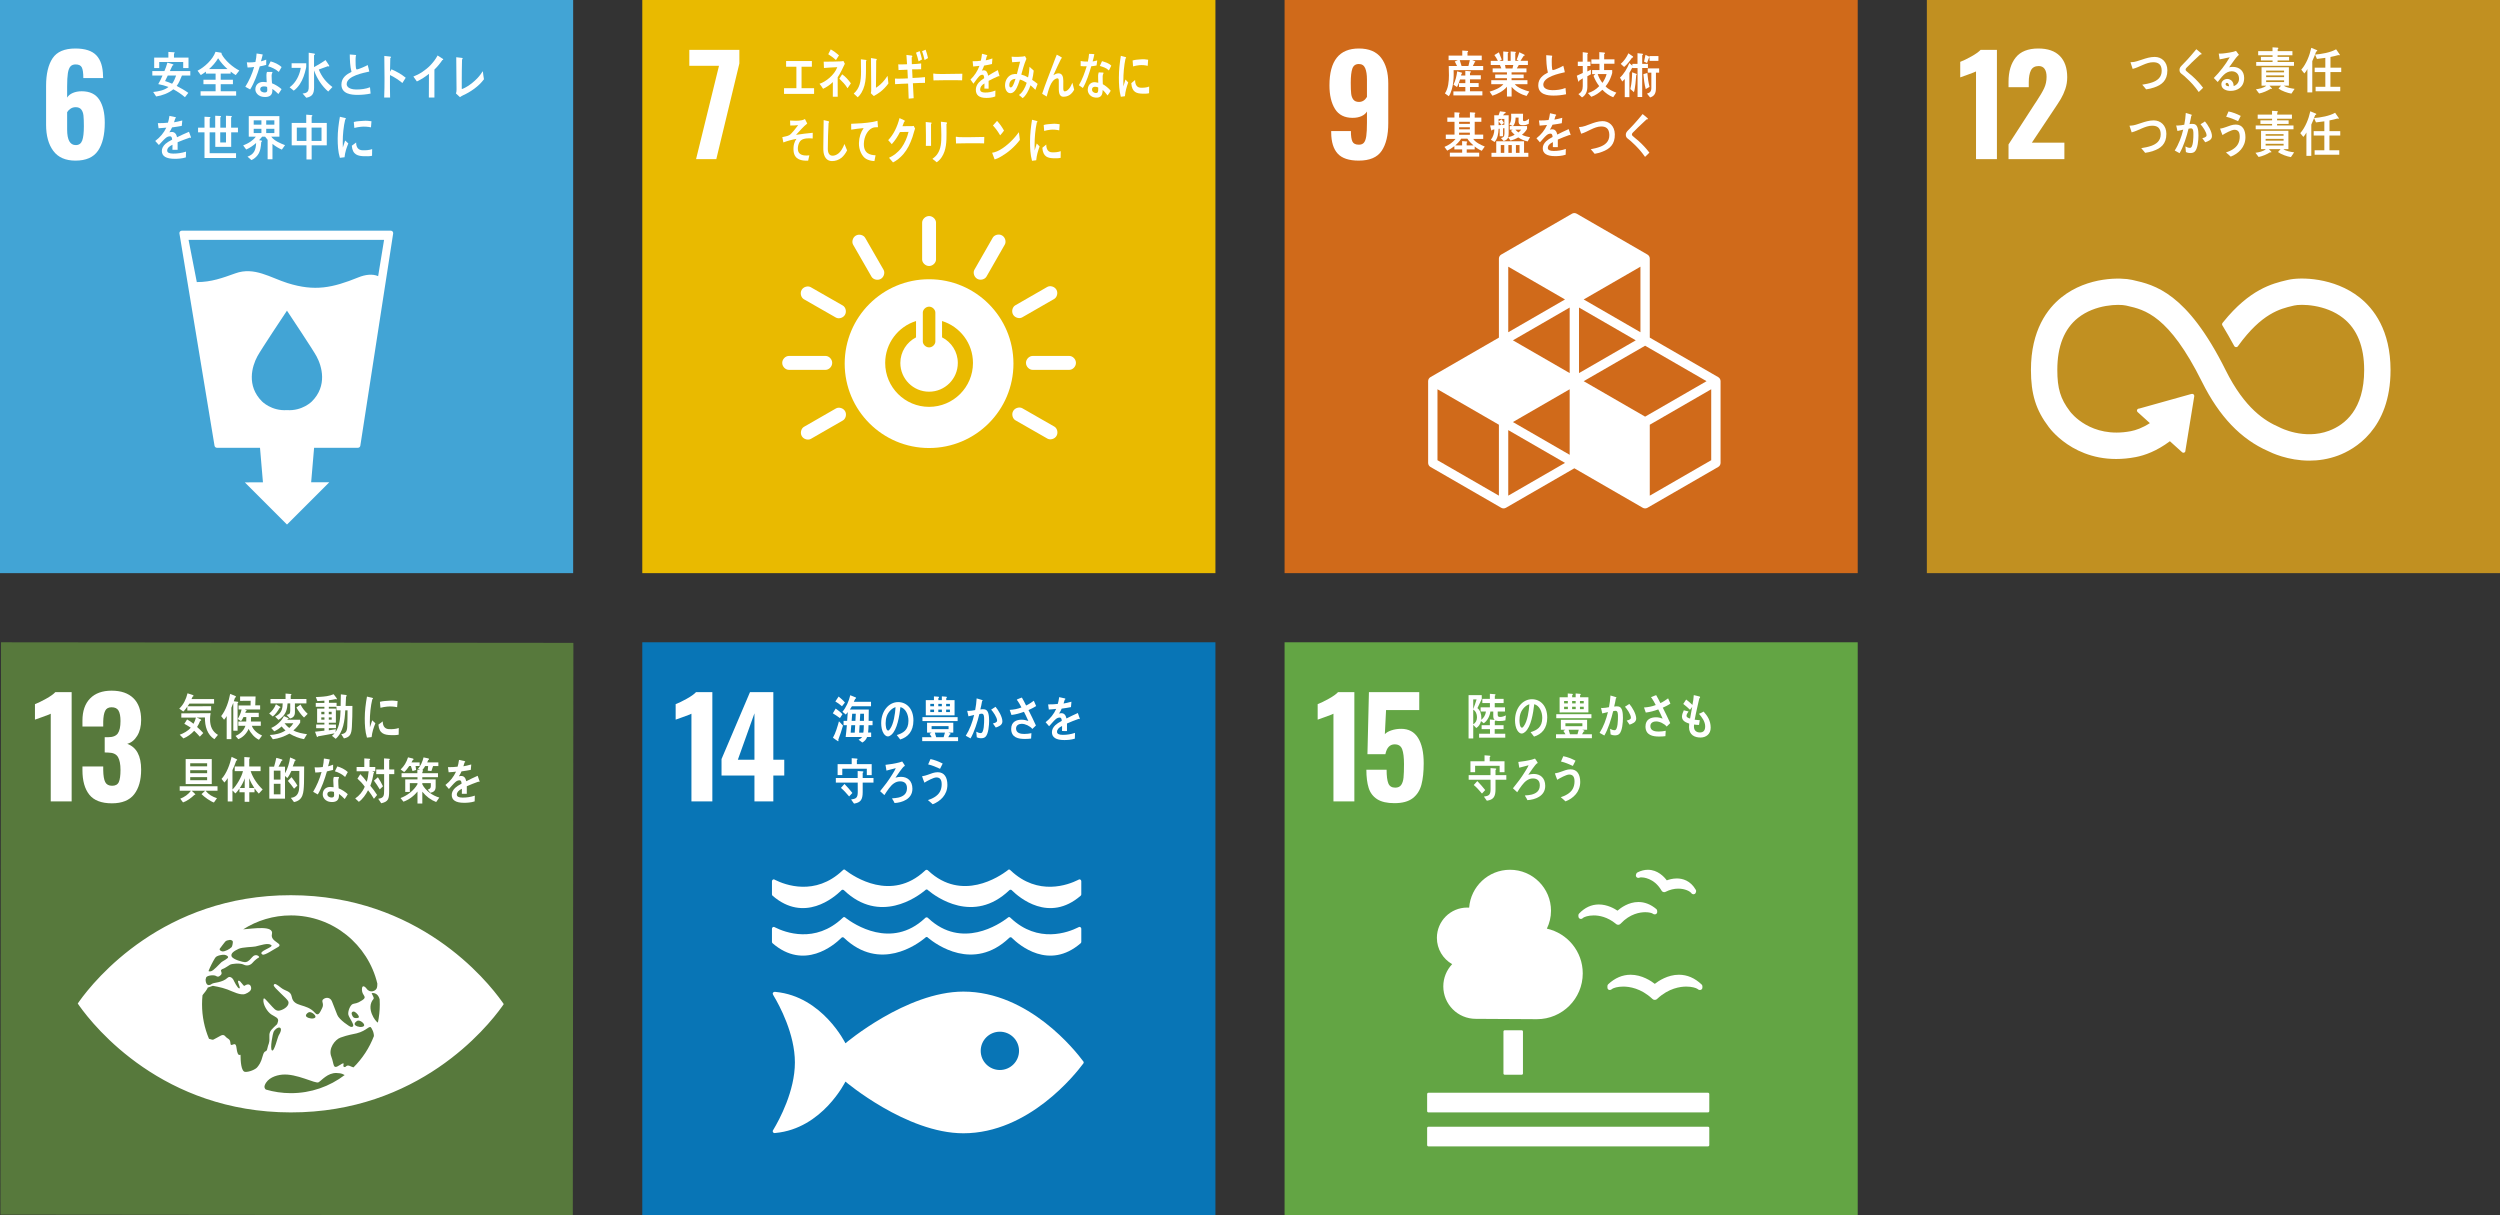 <?xml version="1.0" encoding="utf-8"?>
<!-- Generator: Adobe Illustrator 16.0.0, SVG Export Plug-In . SVG Version: 6.00 Build 0)  -->
<!DOCTYPE svg PUBLIC "-//W3C//DTD SVG 1.1//EN" "http://www.w3.org/Graphics/SVG/1.1/DTD/svg11.dtd">
<svg version="1.1" id="レイヤー_1" xmlns="http://www.w3.org/2000/svg" xmlns:xlink="http://www.w3.org/1999/xlink" x="0px"
	 y="0px" width="492.372px" height="239.376px" viewBox="0 0 492.372 239.376" enable-background="new 0 0 492.372 239.376"
	 xml:space="preserve">
<rect x="0" y="0" width="492.372" height="239.376" fill="#333333" stroke="none"/>
<rect y="-0.001" fill="#42A4D5" width="112.88" height="112.88"/>
<rect x="0.077" y="126.575" transform="matrix(1 0.001 -0.001 1 0.251 -0.077)" fill="#57793C" width="112.726" height="112.725"/>
<rect x="126.497" y="126.498" fill="#0875B6" width="112.88" height="112.879"/>
<rect x="252.995" y="126.498" fill="#63A544" width="112.88" height="112.879"/>
<path fill="#FFFFFF" d="M10.5,29.72c-0.949-1.275-1.423-2.994-1.423-5.154v-7.654c0-2.338,0.426-4.149,1.276-5.434
	c0.849-1.284,2.347-1.926,4.49-1.926c1.913,0,3.295,0.451,4.146,1.355c0.85,0.903,1.283,2.267,1.302,4.092l0.027,0.372h-3.907
	c0-0.993-0.097-1.688-0.292-2.086s-0.603-0.598-1.223-0.598c-0.442,0-0.784,0.132-1.022,0.398c-0.239,0.266-0.407,0.708-0.506,1.328
	c-0.097,0.621-0.146,1.497-0.146,2.631v2.179c0.229-0.39,0.603-0.695,1.116-0.917s1.098-0.332,1.753-0.332
	c1.596,0,2.751,0.554,3.469,1.66c0.718,1.108,1.075,2.618,1.075,4.531c0,2.375-0.441,4.212-1.328,5.514
	c-0.885,1.303-2.364,1.954-4.438,1.954C12.903,31.634,11.447,30.996,10.5,29.72 M16.186,27.688c0.221-0.593,0.332-1.536,0.332-2.83
	c0-0.904-0.027-1.604-0.08-2.1c-0.053-0.496-0.199-0.894-0.438-1.196c-0.239-0.301-0.607-0.452-1.104-0.452
	c-0.371,0-0.703,0.097-0.996,0.292c-0.292,0.195-0.518,0.425-0.678,0.691v3.428c0,2.037,0.567,3.056,1.7,3.056
	C15.543,28.578,15.964,28.281,16.186,27.688"/>
<path fill="#FFFFFF" d="M9.993,140.567c-0.195,0.106-0.762,0.328-1.701,0.664c-0.744,0.249-1.213,0.416-1.408,0.505v-3.055
	c0.602-0.23,1.333-0.587,2.191-1.064c0.859-0.478,1.466-0.912,1.82-1.301h3.216v21.523H9.993V140.567z"/>
<path fill="#FFFFFF" d="M17.592,156.511c-0.903-1.134-1.355-2.737-1.355-4.81v-0.745h4.092v0.718
	c0.018,1.099,0.15,1.887,0.398,2.364c0.249,0.479,0.7,0.718,1.356,0.718c0.655,0,1.093-0.243,1.315-0.73
	c0.22-0.486,0.333-1.279,0.333-2.378c0-1.151-0.17-2.006-0.506-2.565c-0.336-0.557-0.956-0.846-1.86-0.862
	c-0.053-0.018-0.301-0.027-0.744-0.027v-3.002h0.664c0.921,0,1.559-0.249,1.914-0.743c0.354-0.497,0.532-1.313,0.532-2.446
	c0-0.92-0.129-1.602-0.386-2.046c-0.257-0.442-0.713-0.664-1.369-0.664c-0.62,0-1.045,0.238-1.275,0.718
	c-0.23,0.478-0.354,1.188-0.372,2.125v0.957h-4.092v-1.169c0-1.878,0.501-3.33,1.502-4.357c1-1.027,2.414-1.542,4.238-1.542
	c1.86,0,3.295,0.495,4.305,1.488c1.01,0.991,1.514,2.417,1.514,4.277c0,1.24-0.257,2.281-0.771,3.123
	c-0.514,0.841-1.168,1.368-1.966,1.582c1.824,0.672,2.737,2.363,2.737,5.075c0,2.071-0.46,3.697-1.381,4.875
	c-0.922,1.178-2.384,1.767-4.385,1.767C19.976,158.21,18.496,157.643,17.592,156.511"/>
<path fill="#FFFFFF" d="M136.178,140.567c-0.195,0.106-0.762,0.328-1.701,0.664c-0.744,0.249-1.213,0.416-1.408,0.505v-3.055
	c0.603-0.23,1.333-0.587,2.192-1.064s1.466-0.912,1.82-1.301h3.215v21.523h-4.119V140.567z"/>
<path fill="#FFFFFF" d="M148.587,152.737h-6.483v-3.241l5.606-13.18h4.597v13.313h2.152v3.108h-2.152v5.103h-3.72V152.737z
	 M148.587,149.628v-9.142l-3.268,9.142H148.587z"/>
<path fill="#FFFFFF" d="M262.622,140.567c-0.195,0.106-0.762,0.328-1.702,0.664c-0.744,0.249-1.213,0.416-1.407,0.505v-3.055
	c0.602-0.23,1.333-0.587,2.192-1.064c0.858-0.478,1.466-0.912,1.819-1.301h3.216v21.523h-4.119V140.567z"/>
<path fill="#FFFFFF" d="M271.231,157.401c-0.815-0.523-1.373-1.263-1.674-2.22c-0.301-0.956-0.452-2.151-0.452-3.586h3.986
	c0,1.239,0.115,2.139,0.345,2.696c0.23,0.559,0.682,0.836,1.355,0.836c0.531,0,0.92-0.176,1.169-0.529
	c0.247-0.355,0.402-0.839,0.464-1.449c0.062-0.61,0.094-1.492,0.094-2.645c0-1.31-0.12-2.289-0.358-2.936
	c-0.239-0.646-0.731-0.971-1.475-0.971c-0.957,0-1.568,0.647-1.834,1.941h-3.534l0.292-12.224h9.911v3.533h-6.537l-0.239,4.757
	c0.248-0.301,0.673-0.555,1.276-0.757c0.602-0.204,1.249-0.306,1.94-0.306c1.47,0,2.577,0.593,3.322,1.78
	c0.744,1.187,1.115,2.852,1.115,4.994c0,1.701-0.15,3.115-0.452,4.238c-0.301,1.127-0.873,2.013-1.714,2.658
	c-0.841,0.646-2.041,0.971-3.6,0.971C273.18,158.185,272.046,157.923,271.231,157.401"/>
<path fill="#FFFFFF" d="M98.89,197.288c-2.982-4.193-16.473-20.943-41.593-20.979c-25.125-0.033-38.658,16.679-41.656,20.864
	c-0.128,0.181-0.237,0.336-0.327,0.468c0.089,0.134,0.199,0.289,0.326,0.471c2.987,4.192,16.473,20.942,41.599,20.976
	c25.12,0.034,38.657-16.679,41.65-20.863c0.131-0.181,0.238-0.335,0.325-0.47C99.128,197.624,99.021,197.467,98.89,197.288
	 M43.269,186.871c0.227-0.332,0.98-1.28,1.072-1.399c0.193-0.248,0.578-0.3,0.848-0.348c0.266-0.051,0.621,0.101,0.664,0.301
	c0.046,0.201-0.104,0.979-0.236,1.111c-0.368,0.383-1.329,0.921-1.857,0.835C43.351,187.307,43.19,186.991,43.269,186.871
	 M42.369,188.655c0.041-0.049,0.075-0.088,0.091-0.106c0.316-0.36,0.945-0.436,1.381-0.504c0.435-0.073,1.016,0.146,1.086,0.437
	c0.073,0.287-1.094,0.814-1.308,1.012c-0.604,0.556-1.552,1.689-2.106,1.811c-0.181,0.041-0.33,0.013-0.452-0.047
	C41.426,190.349,41.862,189.477,42.369,188.655 M51.744,207.955c-0.342,1.338-0.74,1.819-1.079,2.239
	c-0.338,0.427-1.592,0.97-2.386,0.911c-0.797-0.061-0.905-2.186-0.903-3.277c0-0.379-0.535,0.74-0.811-1.534
	c-0.176-1.455-1.113,0.15-1.177-0.82c-0.065-0.969-0.532-0.777-1.023-1.382c-0.487-0.606-1.097,0.058-1.78,0.362
	c-0.679,0.3-0.4,0.46-1.365,0.155c-0.025-0.008-0.037-0.016-0.062-0.025c-0.882-2.095-1.369-4.396-1.365-6.813
	c0.001-0.591,0.033-1.173,0.089-1.747c0.033-0.058,0.068-0.114,0.109-0.162c0.926-1.094,0.907-1.352,0.907-1.352l1.024-0.352
	c0,0,1.635,0.254,2.867,0.72c1.013,0.381,2.609,1.245,3.54,0.866c0.672-0.276,1.199-0.643,1.135-1.202
	c-0.074-0.701-0.627-0.869-1.296-0.396c-0.248,0.174-0.772-1.059-1.184-0.997c-0.413,0.062,0.507,1.447,0.158,1.507
	c-0.351,0.059-1.054-1.446-1.174-1.69c-0.118-0.242-0.662-0.847-1.15-0.387c-1.033,0.979-2.71,0.918-3.047,1.169
	c-1.025,0.765-1.295-0.254-1.271-0.874c0.042-0.142,0.084-0.285,0.13-0.426c0.335-0.368,1.536-0.489,1.948-0.213
	c0.452,0.303,0.778-0.077,0.955-0.26c0.18-0.18,0.117-0.471,0.004-0.711c-0.114-0.244,0.227-0.422,0.461-0.484
	c0.236-0.062,1.017-0.606,1.328-0.789c0.314-0.18,1.932-0.374,2.658-0.011c0.724,0.366,1.39,0.068,1.747-0.351
	c0.448-0.529,1.017-0.934,1.271-1.056c0.254-0.118-0.624-0.938-1.346-0.047c-0.726,0.889-1.094,0.97-1.433,0.97
	c-0.34,0-2.36-0.508-2.608-1.146c-0.246-0.639,0.634-1.114,1.38-1.476c0.746-0.354,2.786-0.348,3.308-0.464
	c1.061-0.232,2.417-0.763,3.099-0.297c0.679,0.459-2.854,1.259-1.694,1.887c0.413,0.227,2.281-1.072,2.922-1.403
	c1.506-0.774-1.458-1.035-1.071-2.612c0.438-1.783-3.634-1.099-5.664-0.95c2.724-1.74,5.957-2.75,9.428-2.745
	c8.256,0.013,15.165,5.741,16.998,13.436c0.012,0.38-0.048,0.653-0.086,0.809c-0.159,0.631-1.357,1.171-2.05,0.155
	c-0.176-0.256-0.926-0.967-0.902,0.246c0.022,1.214,1.177,1.339,0.057,2.064c-1.119,0.728-1.324,0.552-1.841,0.734
	c-0.516,0.181-1.017,1.432-0.895,2.098c0.125,0.67,1.717,2.496,0.534,2.419c-0.277-0.021-2.366-1.451-2.71-2.37
	c-0.363-0.968-0.759-1.915-1.041-2.646c-0.285-0.727-1.022-0.913-1.648-0.486c-0.624,0.426,0.173,0.853-0.276,1.763
	c-0.448,0.91-0.77,1.722-1.426,0.971c-1.705-1.962-4.189-0.998-4.576-3.177c-0.208-1.181-1.225-1.069-2.074-1.74
	c-0.854-0.666-1.329-1.029-1.473-0.546c-0.128,0.422,2.671,2.646,2.87,3.216c0.295,0.846-0.842,1.59-1.673,1.789
	c-0.829,0.197-1.192-0.468-2.007-1.318c-0.813-0.85-1.17-1.456-1.228-0.79c-0.083,0.963,0.771,2.377,1.601,2.908
	c0.707,0.449,1.501,0.653,1.271,1.381c-0.232,0.729-0.005,0.316-0.799,1.1c-0.796,0.788-0.947,1.043-0.891,2.132
	c0.055,1.092-0.229,1.154-0.4,2.063C52.482,207.409,52.089,206.622,51.744,207.955 M70.527,201.001
	c0.589-0.047,1.471,0.77,1.125,1.083c-0.345,0.31-1.227,0.194-1.669-0.152C69.544,201.589,70.264,201.023,70.527,201.001
	 M69.784,200.462c-0.188-0.07-0.354-0.25-0.498-0.681c-0.141-0.43,0.22-0.674,0.573-0.5c0.358,0.182,0.823,0.719,0.823,1.006
	C70.683,200.574,69.977,200.539,69.784,200.462 M62.06,200.421c-0.346,0.308-1.23,0.193-1.672-0.152
	c-0.44-0.344,0.28-0.91,0.543-0.93C61.52,199.287,62.403,200.111,62.06,200.421 M54.908,203.887
	c-0.241,0.393-0.902,3.335-1.344,2.992c-0.444-0.344,0.184-3.413,0.312-3.646C54.568,201.966,56.064,202.031,54.908,203.887
	 M57.272,215.297c-1.71-0.004-3.358-0.254-4.918-0.712c-0.224-0.185-0.351-0.488-0.21-0.854c0.543-1.413,2.156-1.963,3.43-2.084
	c2.839-0.272,6.564,1.852,7.159,1.511c0.595-0.341,1.797-1.899,3.557-1.831c1.202,0.047,1.193,0.248,1.596,0.402
	C64.939,213.969,61.262,215.303,57.272,215.297 M69.622,210.219c-0.175-0.05-0.355-0.107-0.549-0.204
	c-0.955-0.486-0.842,0.29-1.31,0.118c-0.474-0.176,0.531-1.265-0.881-0.345c-1.406,0.918-1.026-0.144-1.636-1.701
	c-0.618-1.56,0.709-3.336,1.816-3.737c1.521-0.549,2.466-0.659,3.178-0.835c2.104-0.521,2.549-1.77,2.93-1.009
	c0.072,0.143,0.142,0.276,0.205,0.405c0.123,0.227,0.263,0.686,0.269,1.141C72.747,206.389,71.367,208.488,69.622,210.219
	 M74.428,201.39c-0.469-0.129-2.431-2.848-0.874-4.634c0.258-0.294-0.521-1.159-0.308-1.175c0.851-0.066,1.302,0.463,1.523,1.222
	c0.017,0.336,0.03,0.674,0.03,1.016C74.797,199.043,74.668,200.237,74.428,201.39"/>
<path fill="#FFFFFF" d="M77.325,45.594c-0.096-0.104-0.226-0.163-0.372-0.163h-41.14c-0.142,0-0.273,0.059-0.369,0.163
	c-0.09,0.115-0.126,0.257-0.104,0.389l6.912,41.803c0.038,0.231,0.239,0.403,0.474,0.403h8.482l0.581,6.809l-3.569,0.004
	l8.306,8.306l8.326-8.325l-3.569,0.004l0.58-6.798h8.632c0.238,0,0.438-0.172,0.473-0.411l6.467-41.795
	C77.456,45.839,77.413,45.702,77.325,45.594 M61.426,79.06c0,0-1.87,1.92-4.91,1.712c-3.047,0.208-4.914-1.712-4.914-1.712
	c-3.082-3.079-1.982-6.91-0.909-8.89c0.663-1.24,5.397-8.352,5.805-8.957v-0.047c0,0,0.008,0.009,0.019,0.022l0.018-0.022v0.047
	c0.396,0.605,5.139,7.716,5.802,8.957C63.409,72.15,64.505,75.981,61.426,79.06 M74.476,54.389
	c-1.115-0.491-2.528-0.314-3.885,0.236c-5.105,2.069-8.579,2.813-13.948,1.132c-3.381-1.058-6.544-3.274-10.284-1.925
	c-2.481,0.893-4.793,1.745-7.6,1.723l-1.619-8.308h38.501L74.476,54.389z"/>
<path fill="#FFFFFF" d="M213.305,208.976c-1.428-1.927-10.646-13.681-23.57-13.681c-11.223,0-23.229,10.18-23.229,10.18
	s-4.51-9.231-13.735-10.118c-0.054,0-0.113-0.012-0.174-0.012h-0.057c-0.193,0.009-0.373,0.197-0.353,0.365
	c0.026,0.16,0.144,0.336,0.144,0.336c1.189,1.976,4.224,7.593,4.224,13.203c0,5.63-3.052,11.262-4.23,13.227l-0.08,0.125
	c-0.034,0.06-0.058,0.118-0.058,0.194c0,0.196,0.151,0.347,0.34,0.364l0.101-0.009c0.031,0,0.063,0,0.097-0.009
	c9.254-0.861,13.781-10.121,13.781-10.121s12.006,10.18,23.229,10.18c12.925,0,22.143-11.754,23.57-13.678
	c0.039-0.052,0.071-0.098,0.099-0.131c0.017-0.046,0.03-0.088,0.03-0.143c0-0.05-0.014-0.102-0.03-0.14
	C213.376,209.07,213.344,209.026,213.305,208.976 M196.921,210.735c-2.083,0-3.772-1.69-3.772-3.774
	c0-2.082,1.689-3.769,3.772-3.769c2.088,0,3.777,1.687,3.777,3.769C200.698,209.044,199.009,210.735,196.921,210.735"/>
<path fill="#FFFFFF" d="M165.657,184.76c0.03-0.042,0.057-0.073,0.099-0.103c0.06-0.037,0.128-0.068,0.203-0.068
	c0.096,0,0.188,0.039,0.253,0.103c0.003,0.006,0.011,0.012,0.017,0.016c7.045,6.718,14.438,1.271,15.975,0l0.151-0.144
	c0.043-0.018,0.089-0.022,0.139-0.022c0.054,0,0.104,0.005,0.149,0.022l0.15,0.144c1.537,1.271,8.925,6.718,15.974,0
	c0.001-0.004,0.008-0.01,0.014-0.016c0.065-0.063,0.151-0.103,0.249-0.103c0.078,0,0.148,0.031,0.205,0.068
	c0.044,0.029,0.072,0.061,0.105,0.103c1.365,1.344,7.266,6.425,13.511,0.999c0.065-0.067,0.109-0.154,0.109-0.262v-2.578
	c0-0.206-0.165-0.37-0.368-0.37c-0.027,0-0.052,0.012-0.08,0.016c-0.058,0.028-0.118,0.061-0.188,0.094
	c-1.917,0.962-7.871,3.243-13.271-1.862c-0.05-0.047-0.104-0.095-0.156-0.147c-0.051-0.028-0.098-0.036-0.159-0.036
	c-0.038,0-0.078,0.008-0.111,0.028c-0.082,0.019-0.145,0.069-0.188,0.139c-1.61,1.225-9,6.229-15.582,0.09l-0.096-0.097
	c-0.068-0.066-0.163-0.104-0.267-0.104c-0.096,0-0.193,0.037-0.257,0.104l-0.103,0.097c-6.577,6.139-13.975,1.135-15.582-0.09
	c-0.042-0.069-0.105-0.12-0.183-0.139c-0.038-0.021-0.078-0.028-0.118-0.028c-0.053,0-0.104,0.008-0.153,0.036
	c-0.052,0.053-0.106,0.101-0.161,0.147c-5.401,5.105-11.35,2.824-13.27,1.862c-0.068-0.033-0.131-0.065-0.189-0.094
	c-0.029-0.004-0.047-0.016-0.071-0.016c-0.205,0-0.372,0.164-0.372,0.37v2.578c0,0.107,0.041,0.194,0.107,0.262
	C158.383,191.185,164.292,186.104,165.657,184.76"/>
<path fill="#FFFFFF" d="M152.478,173.205c-0.028-0.008-0.047-0.017-0.071-0.017c-0.204,0-0.371,0.167-0.371,0.375v2.571
	c0,0.109,0.042,0.203,0.109,0.266c6.239,5.423,12.146,0.343,13.513-0.999c0.028-0.04,0.057-0.079,0.098-0.104
	c0.061-0.04,0.128-0.067,0.205-0.067c0.096,0,0.187,0.038,0.251,0.1c0.005,0.007,0.013,0.012,0.019,0.015
	c7.046,6.727,14.437,1.279,15.974,0l0.151-0.137c0.044-0.021,0.09-0.028,0.14-0.028c0.052,0,0.105,0.008,0.147,0.028l0.152,0.137
	c1.536,1.279,8.926,6.727,15.973,0c0.001-0.003,0.01-0.008,0.014-0.015c0.066-0.062,0.153-0.1,0.25-0.1
	c0.077,0,0.147,0.027,0.205,0.067c0.042,0.025,0.072,0.064,0.104,0.104c1.366,1.342,7.267,6.422,13.511,0.999
	c0.064-0.063,0.107-0.156,0.107-0.266v-2.571c0-0.208-0.162-0.375-0.366-0.375c-0.027,0-0.052,0.009-0.081,0.017
	c-0.058,0.032-0.117,0.063-0.187,0.097c-1.918,0.961-7.87,3.246-13.271-1.863c-0.052-0.049-0.105-0.096-0.158-0.15
	c-0.049-0.021-0.096-0.035-0.157-0.035c-0.038,0-0.079,0.012-0.111,0.019c-0.081,0.031-0.144,0.083-0.188,0.146
	c-1.611,1.228-8.999,6.23-15.581,0.091l-0.097-0.094c-0.069-0.061-0.162-0.111-0.267-0.111c-0.096,0-0.193,0.051-0.257,0.111
	l-0.103,0.094c-6.577,6.14-13.976,1.137-15.583-0.091c-0.042-0.063-0.104-0.114-0.183-0.146c-0.038-0.007-0.077-0.019-0.118-0.019
	c-0.052,0-0.105,0.015-0.155,0.035c-0.048,0.055-0.105,0.102-0.158,0.15c-5.402,5.109-11.352,2.824-13.271,1.863
	C152.601,173.268,152.537,173.237,152.478,173.205"/>
<path fill="#FFFFFF" d="M299.695,202.909c0.138,0,0.249,0.113,0.249,0.251v8.258c0,0.141-0.111,0.251-0.249,0.251h-3.342
	c-0.139,0-0.251-0.11-0.251-0.251v-8.258c0-0.138,0.112-0.251,0.251-0.251H299.695z"/>
<path fill="#FFFFFF" d="M336.391,215.214h-55.067c-0.137,0-0.251,0.118-0.251,0.259v3.365c0,0.138,0.114,0.248,0.251,0.248h55.067
	c0.135,0,0.252-0.11,0.252-0.248v-3.365C336.643,215.333,336.526,215.214,336.391,215.214"/>
<path fill="#FFFFFF" d="M336.391,221.904h-55.067c-0.137,0-0.251,0.111-0.251,0.247v3.376c0,0.136,0.114,0.25,0.251,0.25h55.067
	c0.135,0,0.252-0.114,0.252-0.25v-3.376C336.643,222.015,336.526,221.904,336.391,221.904"/>
<path fill="#FFFFFF" d="M325.912,193.769c-0.688-0.538-2.524-1.794-4.764-1.794c-1.601,0-3.09,0.631-4.421,1.878
	c-0.094,0.09-0.147,0.214-0.147,0.347v0.299c0,0.147,0.048,0.286,0.157,0.376c0.119,0.091,0.245,0.126,0.387,0.091
	c0.032-0.004,0.072-0.014,0.103-0.025c0.103-0.036,0.198-0.098,0.275-0.176c0.29-0.193,1.078-0.459,2.206-0.459
	c1.166,0,3.458,0.313,5.674,2.378l0.051,0.047c0.124,0.127,0.296,0.198,0.479,0.198c0.173,0,0.354-0.072,0.466-0.194l0.044-0.046
	c2.228-2.07,4.516-2.383,5.682-2.383c1.136,0,1.922,0.266,2.211,0.459c0.08,0.078,0.176,0.141,0.304,0.188
	c0.049,0.014,0.189,0.042,0.322,0.01c0.204-0.058,0.347-0.24,0.347-0.455v-0.266c0-0.125-0.054-0.252-0.147-0.341
	c-1.345-1.281-2.85-1.928-4.477-1.928C328.447,191.972,326.619,193.209,325.912,193.769"/>
<path fill="#FFFFFF" d="M322.495,171.823c-0.117,0.054-0.202,0.159-0.241,0.29l-0.056,0.183c-0.041,0.145-0.015,0.298,0.073,0.414
	c0.085,0.111,0.206,0.18,0.34,0.186c0.025,0.002,0.05,0.009,0.069,0.002c0.096-0.002,0.182-0.023,0.266-0.066
	c0.048-0.011,0.151-0.038,0.334-0.038c0.246,0,2.465,0.074,3.934,2.569l0.018,0.036c0.081,0.144,0.205,0.244,0.353,0.282
	c0.042,0.013,0.125,0.026,0.175,0.026c0.102,0,0.205-0.026,0.277-0.068l0.037-0.019c0.803-0.401,1.635-0.606,2.456-0.606
	c1.392,0,2.3,0.567,2.511,0.804c0.043,0.08,0.11,0.148,0.185,0.205c0.046,0.026,0.129,0.068,0.179,0.086
	c0.024,0.007,0.053,0.011,0.081,0.012c0.015,0.003,0.034,0.003,0.049,0.003c0.076,0,0.147-0.019,0.218-0.054
	c0.113-0.058,0.198-0.161,0.233-0.283l0.047-0.162c0.013-0.042,0.019-0.087,0.019-0.134c0-0.086-0.022-0.169-0.065-0.236
	c-1.068-1.857-2.621-2.245-3.735-2.245c-0.829,0-1.555,0.215-1.982,0.372c-0.504-0.679-1.779-2.082-3.713-2.082
	C323.879,171.298,323.186,171.474,322.495,171.823"/>
<path fill="#FFFFFF" d="M310.859,180.293l0.015,0.247c0.008,0.155,0.089,0.29,0.221,0.372c0.109,0.068,0.248,0.092,0.37,0.056
	c0.027-0.005,0.058-0.016,0.081-0.025c0.096-0.039,0.176-0.1,0.238-0.176c0.234-0.169,0.988-0.477,2.1-0.477
	c1.07,0,2.697,0.286,4.354,1.647l0.039,0.039c0.118,0.103,0.269,0.16,0.424,0.16h0.041c0.173-0.014,0.333-0.093,0.431-0.207
	l0.038-0.043c1.835-1.942,3.812-2.23,4.827-2.23c0.723,0,1.236,0.15,1.435,0.263c0.076,0.065,0.169,0.116,0.286,0.148
	c0.033,0.009,0.114,0.021,0.201,0.013c0.037-0.003,0.082-0.017,0.116-0.027c0.197-0.068,0.327-0.26,0.313-0.474l-0.012-0.216
	c-0.008-0.127-0.068-0.242-0.166-0.327c-1.096-0.921-2.278-1.386-3.521-1.386c-1.938,0-3.483,1.143-4.123,1.705
	c-0.586-0.398-2.006-1.221-3.674-1.221c-1.465,0-2.778,0.61-3.906,1.806C310.899,180.036,310.854,180.165,310.859,180.293"/>
<path fill="#FFFFFF" d="M282.993,184.714c0-3.298,2.673-5.969,5.969-5.969c0.13,0,0.256,0.011,0.384,0.018
	c0.314-4.173,3.792-7.464,8.045-7.464c4.461,0,8.079,3.616,8.079,8.076c0,1.265-0.299,2.456-0.817,3.521
	c4.043,0.896,7.069,4.496,7.069,8.807c0,4.985-4.042,9.026-9.026,9.026c-0.365,0-12.046-0.069-12.046-0.069
	c-3.532,0-6.393-2.86-6.393-6.392c0-1.696,0.665-3.232,1.743-4.377C284.205,188.863,282.993,186.932,282.993,184.714"/>
<path fill="#FFFFFF" d="M35.832,14.874c-0.282,0.696-0.591,1.472-1.037,2.053c0.788,0.406,1.568,0.841,2.296,1.364l-0.667,0.852
	c-0.711-0.609-1.483-1.125-2.288-1.558c-0.935,0.773-2.245,1.249-3.383,1.413l-0.585-0.881c1.013-0.115,2.178-0.309,3.018-0.988
	c-0.661-0.252-1.337-0.433-2.022-0.562c0.315-0.541,0.607-1.103,0.839-1.693h-2.006v-0.873h2.382
	c0.241-0.532,0.421-1.112,0.59-1.675l1.107,0.339c0.035,0.011,0.077,0.049,0.077,0.097c0,0.097-0.119,0.137-0.188,0.145
	c-0.172,0.368-0.335,0.735-0.515,1.094h4.028v0.873H35.832z M36.081,13.411V12.21H31.36v1.201h-0.995v-2.063h2.795v-1.121
	l1.069,0.066c0.077,0,0.172,0,0.172,0.117c0,0.075-0.085,0.115-0.138,0.145v0.792h2.862v2.063H36.081z M33.04,14.882
	c-0.182,0.359-0.345,0.729-0.531,1.085c0.468,0.137,0.933,0.319,1.386,0.525c0.309-0.388,0.626-1.115,0.789-1.61H33.04z"/>
<path fill="#FFFFFF" d="M46.43,14.787c-0.347-0.203-0.677-0.437-0.999-0.687v0.396h-1.96v1.201h2.403v0.881h-2.403v1.395h3.037
	v0.863h-7.003v-0.863h2.958v-1.395h-2.395v-0.881h2.395v-1.201h-1.908V14.1c-0.322,0.25-0.659,0.484-1.014,0.678l-0.635-0.854
	c1.337-0.677,3.002-2.168,3.54-3.727l1.093,0.184c0.052,0.008,0.12,0.058,0.12,0.126c0,0.038-0.018,0.066-0.042,0.096
	c0.66,1.308,2.291,2.683,3.515,3.282L46.43,14.787z M42.957,11.474c-0.459,0.794-1.128,1.551-1.796,2.131h3.644
	C44.121,12.985,43.471,12.289,42.957,11.474"/>
<path fill="#FFFFFF" d="M52.43,12.784c-0.427,0.117-0.844,0.214-1.269,0.29c-0.45,1.49-1.076,3.253-1.892,4.541
	c-0.323-0.155-0.643-0.338-0.956-0.523c0.739-1.181,1.347-2.528,1.738-3.901c-0.426,0.067-0.858,0.098-1.294,0.105
	c-0.043-0.339-0.097-0.677-0.14-1.027c0.157,0.022,0.313,0.022,0.479,0.022c0.398,0,0.808-0.022,1.207-0.08
	c0.13-0.542,0.198-1.114,0.232-1.675c0.407,0.059,0.807,0.108,1.208,0.194c-0.105,0.445-0.21,0.902-0.35,1.347
	c0.356-0.079,0.695-0.214,1.042-0.33C52.437,12.086,52.43,12.435,52.43,12.784 M54.823,18.515c-0.375-0.357-0.757-0.726-1.188-0.998
	c0.007,0.107,0.007,0.213,0.007,0.319c0,0.997-0.668,1.269-1.446,1.269c-0.279,0-0.557-0.038-0.826-0.125
	c-0.531-0.193-1.077-0.697-1.077-1.375c0-0.979,0.714-1.471,1.529-1.471c0.232,0,0.477,0.019,0.71,0.056
	c-0.026-0.453-0.06-0.91-0.06-1.363c0-0.233,0.023-0.436,0.104-0.662h0.779c0.054,0,0.305-0.036,0.305,0.081
	c0,0.018,0,0.028-0.008,0.039c-0.104,0.173-0.16,0.386-0.16,0.589c0,0.514,0.039,1.017,0.082,1.53
	c0.632,0.242,1.36,0.688,1.881,1.152C55.256,17.884,55.048,18.213,54.823,18.515 M52.607,17.122
	c-0.187-0.087-0.404-0.108-0.624-0.108c-0.327,0-0.735,0.098-0.735,0.553c0,0.446,0.503,0.647,0.842,0.647
	c0.319,0,0.555-0.065,0.555-0.483C52.645,17.528,52.628,17.324,52.607,17.122 M54.909,14.166c-0.608-0.53-1.361-0.908-2.107-1.112
	l0.503-0.967c0.745,0.211,1.552,0.561,2.159,1.113L54.909,14.166z"/>
<path fill="#FFFFFF" d="M60.241,13.518c-0.246,1.093-0.591,2.158-1.198,3.069c-0.313,0.464-0.744,0.958-1.189,1.268l-0.813-0.659
	c0.252-0.193,0.502-0.407,0.72-0.649c0.771-0.851,1.283-1.995,1.477-3.186h-1.806v-0.899h2.88v0.658
	C60.311,13.255,60.268,13.392,60.241,13.518 M64.642,18.029c-1.206-1.024-2.247-2.594-2.793-4.172c0,1.123,0.009,2.235,0.009,3.358
	c0,1.288-0.401,1.821-1.538,2.036l-0.729-0.833c0.183-0.031,0.381-0.037,0.555-0.096c0.628-0.224,0.659-0.679,0.659-1.337
	c0-1.655-0.007-3.321-0.007-4.979v-1.625l1.112,0.174c0.051,0.008,0.111,0.048,0.111,0.117c0,0.097-0.094,0.173-0.173,0.203v2.345
	c0.779-0.409,1.536-0.881,2.272-1.386c0.078,0.117,0.65,0.977,0.65,0.977c0.062,0.088,0.087,0.167,0.087,0.195
	c0,0.059-0.06,0.098-0.114,0.098c-0.034,0-0.112-0.029-0.155-0.068c-0.606,0.202-1.204,0.445-1.803,0.657
	c0.607,1.511,1.474,2.527,2.688,3.448L64.642,18.029z"/>
<path fill="#FFFFFF" d="M70.407,18.688c-1.219,0-3.164-0.184-3.164-2.032c0-1.346,1.023-2.033,1.984-2.498
	c-0.288-1.114-0.323-2.275-0.339-3.429c0.257,0.021,0.521,0.041,0.777,0.06c0.126,0.009,0.254,0.019,0.382,0.037
	c0.041,0.012,0.093,0.03,0.093,0.089c0,0.037-0.031,0.078-0.059,0.106c-0.042,0.29-0.051,0.601-0.051,0.891
	c0,0.359-0.01,1.482,0.162,1.733c0.016,0.021,0.052,0.03,0.077,0.03c0.323,0,1.815-0.659,2.149-0.863
	c0.126,0.416,0.212,0.854,0.315,1.28c-1.065,0.241-4.452,0.86-4.452,2.459c0,0.9,1.261,1.076,1.853,1.076
	c0.963,0,1.823-0.098,2.735-0.438c0.049,0.407,0.095,0.823,0.12,1.24C72.137,18.602,71.268,18.688,70.407,18.688"/>
<path fill="#FFFFFF" d="M79.25,16.347c-0.766-0.621-1.572-1.154-2.438-1.568c0,0.158-0.009,0.315-0.009,0.464v2.212
	c0,0.583,0.018,1.175,0.026,1.756h-1.166c0.058-1.263,0.066-2.526,0.066-3.792c0-1.471-0.009-2.942-0.041-4.403l1.198,0.129
	c0.059,0.007,0.116,0.037,0.116,0.118c0,0.087-0.073,0.147-0.133,0.177c-0.024,0.897-0.041,1.798-0.059,2.695
	c0.109-0.157,0.209-0.315,0.292-0.484c0.989,0.427,1.938,0.95,2.804,1.661C79.684,15.656,79.466,16.002,79.25,16.347"/>
<path fill="#FFFFFF" d="M87.116,11.835c-0.458,0.683-0.984,1.313-1.558,1.868v5.502h-1.097l0.023-4.663
	c-0.35,0.286-0.724,0.542-1.098,0.791c-0.415,0.266-0.85,0.503-1.282,0.709l-0.69-0.967c0.525-0.199,1.174-0.514,1.74-0.899
	c0.549-0.365,1.09-0.789,1.572-1.283c0.574-0.592,1.083-1.255,1.455-1.966l1.049,0.672c0.033,0.021,0.058,0.059,0.058,0.107
	C87.289,11.817,87.174,11.835,87.116,11.835"/>
<path fill="#FFFFFF" d="M91.187,18.775c-0.203,0.094-0.408,0.227-0.596,0.362c-0.261-0.249-0.521-0.507-0.79-0.732
	c0.098-0.269,0.114-0.518,0.114-0.808c0-0.588-0.017-1.187-0.017-1.776c0-1.487-0.023-3.064-0.041-4.552l1.15,0.136
	c0.048,0.009,0.115,0.04,0.115,0.123c0,0.083-0.074,0.155-0.124,0.186c-0.039,1.386-0.056,2.879-0.056,4.262v1.478
	c0,0.051,0.022,0.062,0.056,0.062c0.04,0,0.075-0.011,0.106-0.02c1.197-0.477,2.755-1.727,3.593-2.913
	c0.105-0.155,0.203-0.32,0.317-0.476c0.01-0.02,0.035-0.049,0.058-0.049c0.032,0,0.032,0.061,0.041,0.09
	c0.05,0.486,0.114,0.972,0.204,1.458C94.316,17,92.588,18.157,91.187,18.775"/>
<path fill="#FFFFFF" d="M37.513,27.152c-0.042,0-0.087-0.02-0.129-0.049c-0.626,0.205-1.831,0.66-2.403,0.909v1.494l-1.023-0.01
	c0.009-0.135,0.009-0.282,0.009-0.445v-0.543c-0.696,0.311-1.042,0.707-1.042,1.153c0,0.387,0.399,0.589,1.188,0.589
	c0.858,0,1.64-0.107,2.525-0.387l-0.033,1.134c-0.766,0.241-1.607,0.281-2.18,0.281c-1.701,0-2.552-0.514-2.552-1.55
	c0-0.502,0.245-0.967,0.711-1.395c0.298-0.261,0.739-0.542,1.319-0.832c-0.016-0.435-0.154-0.657-0.406-0.657
	c-0.321,0-0.615,0.114-0.894,0.367c-0.175,0.153-0.399,0.358-0.67,0.657c-0.32,0.339-0.52,0.572-0.642,0.688
	c-0.156-0.175-0.398-0.436-0.72-0.794c0.973-0.728,1.701-1.607,2.188-2.623c-0.461,0.056-0.974,0.095-1.528,0.123
	c-0.033-0.366-0.086-0.705-0.139-1.006c0.814,0,1.483-0.03,1.987-0.097c0.104-0.282,0.198-0.727,0.294-1.338l1.173,0.253
	c0.068,0.018,0.104,0.058,0.104,0.115c0,0.058-0.044,0.107-0.14,0.146c-0.044,0.165-0.123,0.417-0.234,0.746
	c0.4-0.048,0.988-0.193,1.623-0.356l-0.097,1.063c-0.478,0.098-1.118,0.196-1.916,0.302c-0.122,0.292-0.32,0.647-0.538,0.967
	c0.207-0.058,0.381-0.068,0.493-0.068c0.53,0,0.878,0.34,1.033,1.037c0.694-0.347,1.483-0.707,2.343-1.074l0.398,1.084
	C37.617,27.115,37.583,27.152,37.513,27.152"/>
<path fill="#FFFFFF" d="M45.533,26.066v2.857h-3.132v-2.857h-1.11v4.108h5.198v0.948h-6.214v-5.056H39.01v-0.927h1.266v-2.151
	l1.034,0.059c0.06,0,0.138,0.038,0.138,0.116c0,0.085-0.078,0.146-0.147,0.165v1.812h1.084v-2.344l1.007,0.048
	c0.062,0,0.14,0.038,0.14,0.115c0,0.08-0.078,0.146-0.14,0.166v2.015h1.111v-2.344l1.023,0.048c0.062,0,0.141,0.038,0.141,0.115
	c0,0.08-0.089,0.146-0.148,0.166v2.015h1.347v0.927H45.533z M44.511,26.066h-1.136v1.987h1.136V26.066z"/>
<path fill="#FFFFFF" d="M55.511,29.467c-0.659-0.282-1.283-0.659-1.849-1.133v3.03h-0.953v-3.825
	c-0.173-0.203-0.341-0.417-0.504-0.628h-0.572c-0.191,0.251-0.4,0.483-0.615,0.696l0.441,0.069c0.051,0.009,0.138,0.037,0.138,0.116
	c0,0.086-0.077,0.155-0.146,0.175c-0.061,0.91-0.156,1.848-0.703,2.575c-0.329,0.435-0.747,0.774-1.224,0.988l-0.781-0.668
	c1.269-0.475,1.64-1.26,1.702-2.702c-0.583,0.523-1.258,0.986-1.955,1.288l-0.598-0.804c0.521-0.212,1.041-0.455,1.51-0.793
	c0.33-0.233,0.755-0.591,0.98-0.939h-1.389v-4.039h6.032v4.039H53.42c0.573,0.812,1.857,1.355,2.718,1.675L55.511,29.467z
	 M51.485,23.697h-1.519v0.86h1.519V23.697z M51.485,25.371h-1.519v0.832h1.519V25.371z M54.035,23.697h-1.604v0.86h1.604V23.697z
	 M54.035,25.371h-1.604v0.832h1.604V25.371z"/>
<path fill="#FFFFFF" d="M61.38,28.624v2.789h-1.022v-2.789H57.45v-4.407h2.863v-1.635l1.075,0.086c0.06,0,0.138,0.04,0.138,0.116
	c0,0.088-0.078,0.146-0.146,0.166v1.267h2.978v4.407H61.38z M60.349,25.127h-1.892v2.625h1.892V25.127z M63.324,25.127h-1.955v2.625
	h1.955V25.127z"/>
<path fill="#FFFFFF" d="M67.857,30.971c-0.303,0.031-0.604,0.071-0.914,0.109c-0.377-1.209-0.436-2.521-0.436-3.803
	c0-1.434,0.185-2.876,0.436-4.281l0.729,0.17c0.109,0.032,0.252,0.041,0.359,0.093c0.051,0.019,0.094,0.049,0.094,0.13
	c0,0.08-0.075,0.132-0.135,0.132c-0.336,1.404-0.486,2.987-0.486,4.441c0,0.363,0.018,0.716,0.018,1.082
	c0.15-0.456,0.292-0.919,0.451-1.374c0.21,0.192,0.42,0.393,0.628,0.584C68.232,29.153,67.965,29.96,67.857,30.971 M73.274,30.684
	c-0.461,0.102-1.063,0.101-1.53,0.085c-1.195-0.037-2.312-0.233-2.457-2.066c0.28-0.211,0.564-0.437,0.854-0.639
	c0.002,1.04,0.485,1.509,1.267,1.533c0.615,0.019,1.295-0.019,1.886-0.228C73.287,29.806,73.28,30.24,73.274,30.684 M73.065,25.082
	c-0.646-0.136-1.282-0.176-1.94-0.119c-0.45,0.038-0.897,0.128-1.341,0.235c-0.035-0.361-0.06-0.809-0.104-1.17
	c0.625-0.174,1.261-0.173,1.9-0.228c0.526-0.046,1.053,0.003,1.58,0.079C73.129,24.277,73.106,24.684,73.065,25.082"/>
<rect x="126.497" fill="#E9BA00" width="112.88" height="112.879"/>
<rect x="252.995" fill="#D06A1A" width="112.88" height="112.879"/>
<path fill="#FFFFFF" d="M263.467,30.266c-0.842-0.912-1.271-2.29-1.289-4.133v-0.319h3.879c0,0.976,0.103,1.667,0.307,2.073
	c0.204,0.408,0.624,0.61,1.263,0.61c0.441,0,0.775-0.132,0.996-0.398c0.221-0.265,0.377-0.703,0.465-1.314
	c0.088-0.61,0.133-1.492,0.133-2.644v-2.18c-0.23,0.391-0.594,0.695-1.09,0.918c-0.496,0.221-1.071,0.331-1.728,0.331
	c-1.593,0-2.753-0.584-3.48-1.754c-0.727-1.17-1.089-2.719-1.089-4.649c0-4.836,1.931-7.255,5.793-7.255
	c1.982,0,3.444,0.611,4.384,1.834c0.938,1.222,1.407,2.905,1.407,5.049v7.839c0,2.321-0.429,4.127-1.288,5.42
	c-0.859,1.294-2.368,1.94-4.53,1.94C265.686,31.634,264.308,31.178,263.467,30.266 M269.22,19.091v-3.428
	c0-0.938-0.115-1.683-0.346-2.232c-0.23-0.549-0.646-0.824-1.248-0.824c-0.639,0-1.063,0.297-1.276,0.89
	c-0.212,0.594-0.319,1.538-0.319,2.83c0,0.922,0.026,1.626,0.081,2.113c0.053,0.487,0.199,0.882,0.438,1.182
	c0.239,0.302,0.607,0.452,1.103,0.452C268.308,20.075,268.83,19.748,269.22,19.091"/>
<polygon fill="#FFFFFF" points="141.606,12.954 135.76,12.954 135.76,9.818 145.618,9.818 145.618,12.501 141.075,31.342 
	137.089,31.342 "/>
<path fill="#FFFFFF" d="M182.979,54.995c-9.178,0-16.618,7.44-16.618,16.619c0,9.184,7.44,16.623,16.618,16.623
	c9.178,0,16.618-7.439,16.618-16.623C199.596,62.435,192.156,54.995,182.979,54.995 M181.748,61.56c0-0.554,0.556-1.163,1.238-1.163
	c0.68,0,1.231,0.609,1.231,1.163v5.706c0,0.55-0.551,1.153-1.231,1.153c-0.682,0-1.238-0.604-1.238-1.153V61.56z M182.981,80.13
	c-4.774,0-8.644-3.869-8.644-8.644c0-3.88,2.555-7.163,6.075-8.257v3.219c-1.833,0.936-3.09,2.838-3.09,5.038
	c0,3.126,2.532,5.659,5.659,5.659c3.126,0,5.659-2.533,5.659-5.659c0-2.207-1.264-4.112-3.104-5.046v-3.215
	c3.527,1.09,6.09,4.375,6.09,8.261C191.626,76.261,187.756,80.13,182.981,80.13"/>
<path fill="#FFFFFF" d="M163.9,71.469c0-0.754-0.667-1.364-1.277-1.364h-7.278c-0.615,0-1.288,0.61-1.288,1.364
	c0,0.755,0.673,1.37,1.288,1.37h7.278C163.233,72.839,163.9,72.224,163.9,71.469"/>
<path fill="#FFFFFF" d="M211.906,71.469c0-0.754-0.667-1.364-1.277-1.364h-7.278c-0.613,0-1.287,0.61-1.287,1.364
	c0,0.755,0.674,1.37,1.287,1.37h7.278C211.239,72.839,211.906,72.224,211.906,71.469"/>
<path fill="#FFFFFF" d="M208.087,85.836c0.374-0.653,0.098-1.515-0.431-1.817l-6.316-3.616c-0.533-0.305-1.422-0.108-1.796,0.546
	c-0.375,0.653-0.095,1.523,0.438,1.826l6.317,3.615C206.828,86.694,207.712,86.493,208.087,85.836"/>
<path fill="#FFFFFF" d="M157.91,85.893c0.375,0.651,1.258,0.849,1.787,0.545l6.308-3.628c0.533-0.306,0.814-1.17,0.437-1.825
	c-0.375-0.654-1.267-0.851-1.797-0.544l-6.31,3.627C157.807,84.372,157.534,85.238,157.91,85.893"/>
<path fill="#FFFFFF" d="M182.985,52.39c0.752,0,1.363-0.668,1.363-1.277v-7.278c0-0.614-0.61-1.286-1.363-1.286
	c-0.755,0-1.371,0.672-1.371,1.286v7.278C181.615,51.722,182.23,52.39,182.985,52.39"/>
<path fill="#FFFFFF" d="M166.422,61.991c0.375-0.654,0.1-1.515-0.431-1.817l-6.316-3.614c-0.534-0.307-1.421-0.111-1.795,0.543
	c-0.374,0.656-0.095,1.522,0.438,1.828l6.316,3.614C165.163,62.848,166.047,62.647,166.422,61.991"/>
<path fill="#FFFFFF" d="M192.463,54.913c0.654,0.373,1.514,0.097,1.818-0.431l3.615-6.317c0.306-0.534,0.11-1.421-0.544-1.795
	c-0.655-0.376-1.524-0.096-1.829,0.437l-3.615,6.316C191.606,53.653,191.807,54.537,192.463,54.913"/>
<path fill="#FFFFFF" d="M173.472,54.928c0.653-0.377,0.85-1.258,0.546-1.788l-3.628-6.309c-0.307-0.532-1.171-0.812-1.825-0.435
	c-0.656,0.376-0.851,1.266-0.545,1.797l3.628,6.31C171.953,55.031,172.816,55.304,173.472,54.928"/>
<path fill="#FFFFFF" d="M199.526,61.961c0.375,0.652,1.258,0.849,1.787,0.546l6.308-3.628c0.533-0.307,0.814-1.171,0.438-1.826
	c-0.377-0.653-1.267-0.851-1.799-0.544l-6.309,3.629C199.422,60.441,199.149,61.306,199.526,61.961"/>
<path fill="#FFFFFF" d="M338.402,74.275l-13.48-7.78V50.93c0-0.328-0.175-0.632-0.46-0.795l-13.936-8.049
	c-0.285-0.162-0.636-0.162-0.92,0l-13.938,8.049c-0.284,0.163-0.46,0.467-0.46,0.795v15.564l-13.479,7.78
	c-0.285,0.165-0.459,0.467-0.459,0.797v16.095c0,0.33,0.174,0.632,0.459,0.797l13.938,8.046c0.143,0.082,0.301,0.122,0.46,0.122
	c0.158,0,0.318-0.04,0.46-0.122l13.478-7.78l13.478,7.78c0.142,0.082,0.3,0.122,0.46,0.122c0.158,0,0.316-0.04,0.459-0.122
	l13.94-8.046c0.284-0.163,0.46-0.467,0.46-0.797V75.072C338.862,74.742,338.687,74.438,338.402,74.275 M309.146,89.575l-11.18-6.455
	l11.18-6.457V89.575z M322.163,67.026l-11.178,6.452V60.57L322.163,67.026z M309.146,73.478l-11.179-6.452l11.179-6.456V73.478z
	 M311.905,75.072l12.098-6.983l12.1,6.983l-12.1,6.985L311.905,75.072z M323.083,65.433l-11.178-6.456l11.178-6.453V65.433z
	 M308.227,58.977l-11.179,6.456V52.524L308.227,58.977z M295.208,97.62l-12.099-6.982V76.663l12.099,6.988V97.62z M297.048,97.62
	V84.712l11.179,6.454L297.048,97.62z M337.022,90.637l-12.101,6.982V83.651l12.101-6.988V90.637z"/>
<polygon fill="#FFFFFF" points="154.415,18.491 154.415,17.369 156.848,17.369 156.848,13.141 154.823,13.141 154.823,12.02 
	159.896,12.02 159.896,13.141 157.864,13.141 157.864,17.369 160.334,17.369 160.334,18.491 "/>
<path fill="#FFFFFF" d="M164.979,15.224v1.171c0,0.89,0.007,1.78,0.007,2.662h-0.965c0-0.969,0-1.935,0.009-2.898
	c-0.511,0.524-1.32,1.063-1.928,1.331c-0.213-0.354-0.45-0.678-0.701-0.987c1.203-0.388,2.916-1.698,3.502-3.273
	c-0.874,0.009-1.75,0.108-2.625,0.16c-0.017-0.419-0.031-0.828-0.054-1.245c1.126,0,2.261-0.008,3.388-0.065
	c0.167,0,0.326-0.032,0.495-0.074l0.283,0.557C165.938,13.475,165.535,14.42,164.979,15.224 M164.637,11.834
	c-0.474-0.462-0.989-0.818-1.516-1.151c0.169-0.321,0.329-0.63,0.495-0.953c0.564,0.309,1.105,0.708,1.624,1.169
	C165.047,11.223,164.85,11.533,164.637,11.834 M166.921,17.381c-0.465-0.752-1.037-1.331-1.615-1.89l0.557-0.856
	c0.608,0.416,1.241,1.105,1.719,1.78L166.921,17.381z"/>
<path fill="#FFFFFF" d="M170.559,12.077c-0.046,2.238,0.198,4.314-0.891,6.172c-0.206,0.356-0.465,0.673-0.738,0.913
	c-0.244-0.22-0.609-0.557-0.792-0.729c1.196-1.054,1.44-2.399,1.44-4.303c0-0.803-0.017-1.649-0.032-2.456l1.013,0.13
	c0.045,0.012,0.084,0.033,0.084,0.111C170.643,11.979,170.596,12.044,170.559,12.077 M173.377,18.101
	c-0.404,0.315-0.845,0.555-1.272,0.814c-0.205-0.185-0.418-0.347-0.601-0.565c0.046-0.174,0.076-0.348,0.076-0.53v-1.338
	c0-1.673-0.023-3.379-0.047-5.052l1.061,0.173c0.044,0.012,0.083,0.054,0.083,0.131c0,0.086-0.067,0.153-0.114,0.185
	c-0.014,0.467-0.008,0.923-0.008,1.39c0,1.315-0.015,2.664-0.038,3.977c0.603-0.357,1.28-0.998,1.759-1.617
	c0.159-0.195,0.304-0.425,0.457-0.642c0.016-0.021,0.031-0.055,0.054-0.055c0.037,0,0.037,0.109,0.037,0.132
	c0.032,0.456,0.084,0.89,0.146,1.335C174.498,17.091,173.955,17.643,173.377,18.101"/>
<path fill="#FFFFFF" d="M179.792,16.396c0.048,0.985,0.09,1.958,0.152,2.945c-0.327,0.032-0.653,0.046-0.981,0.09
	c-0.034-0.997-0.083-1.98-0.11-2.975c-0.86,0.029-1.713,0.061-2.567,0.122c-0.008-0.367-0.015-0.737-0.023-1.106
	c0.196,0.013,0.388,0.018,0.587,0.024c0.654,0.015,1.302-0.043,1.949-0.059c-0.025-0.574-0.044-1.136-0.08-1.71
	c-0.586,0.005-1.166,0.041-1.753,0.07c-0.006-0.368-0.038-0.75-0.054-1.12c0.572,0.014,1.151,0.007,1.73-0.019
	c-0.033-0.616-0.075-1.221-0.124-1.838l1.042,0.126c0.06,0.012,0.127,0.065,0.125,0.157c-0.001,0.092-0.064,0.165-0.126,0.192
	c0.008,0.45,0.023,0.893,0.027,1.343c0.617-0.016,1.228-0.063,1.838-0.142c-0.008,0.391,0,0.768-0.007,1.147
	c-0.593-0.002-1.188,0.003-1.775,0.019c0.027,0.563,0.045,1.128,0.08,1.694c0.817-0.033,1.64-0.084,2.456-0.167
	c0.009,0.379-0.007,0.758,0.001,1.128C181.385,16.31,180.583,16.364,179.792,16.396 M180.914,12.091
	c-0.129-0.592-0.316-1.157-0.505-1.721l0.725-0.304c0.184,0.526,0.326,1.086,0.454,1.639L180.914,12.091z M182.101,11.833
	c-0.143-0.605-0.299-1.204-0.497-1.767l0.696-0.278c0.195,0.554,0.348,1.056,0.468,1.636L182.101,11.833z"/>
<path fill="#FFFFFF" d="M189.489,15.822c-0.464-0.029-0.83-0.029-1.206-0.029c-0.431-0.012-3.4,0-4.435,0.04
	c-0.017-0.398-0.04-0.906-0.047-1.204c-0.01-0.149,0.057-0.159,0.106-0.149c0.137,0.041,0.397,0.059,0.472,0.069
	c0.496,0.029,1.025,0.022,1.597,0.022c1.181,0,2.235-0.032,3.556-0.05C189.504,14.919,189.499,15.423,189.489,15.822"/>
<path fill="#FFFFFF" d="M196.757,15.042c-0.034,0-0.071-0.021-0.104-0.05c-0.507,0.207-1.483,0.676-1.947,0.935v1.535l-0.829-0.01
	c0.006-0.141,0.006-0.288,0.006-0.458v-0.56c-0.564,0.322-0.843,0.729-0.843,1.186c0,0.398,0.323,0.606,0.964,0.606
	c0.694,0,1.327-0.108,2.044-0.396l-0.03,1.165c-0.618,0.25-1.299,0.291-1.763,0.291c-1.376,0-2.064-0.529-2.064-1.598
	c0-0.517,0.195-0.995,0.574-1.433c0.239-0.269,0.598-0.558,1.069-0.855c-0.015-0.45-0.127-0.679-0.329-0.679
	c-0.262,0-0.501,0.121-0.725,0.379c-0.142,0.16-0.322,0.369-0.542,0.677c-0.259,0.35-0.421,0.589-0.519,0.709
	c-0.128-0.181-0.323-0.45-0.583-0.818c0.787-0.747,1.375-1.651,1.77-2.697c-0.371,0.058-0.787,0.098-1.235,0.127
	c-0.028-0.38-0.07-0.729-0.112-1.036c0.659,0,1.2-0.029,1.609-0.1c0.084-0.287,0.162-0.746,0.239-1.374l0.948,0.259
	c0.055,0.02,0.085,0.061,0.085,0.119c0,0.061-0.036,0.11-0.113,0.148c-0.035,0.172-0.1,0.43-0.189,0.77
	c0.322-0.05,0.799-0.2,1.314-0.37l-0.08,1.094c-0.386,0.102-0.906,0.201-1.552,0.31c-0.099,0.301-0.26,0.667-0.436,0.996
	c0.169-0.059,0.31-0.066,0.401-0.066c0.428,0,0.708,0.347,0.836,1.063c0.561-0.357,1.201-0.728,1.897-1.105l0.323,1.115
	C196.841,15,196.814,15.042,196.757,15.042"/>
<path fill="#FFFFFF" d="M203.915,17.694c-0.311-0.313-0.626-0.636-0.957-0.897c-0.305,0.928-0.901,2.078-1.548,2.527l-0.73-0.618
	c0.693-0.466,1.22-1.392,1.527-2.402c-0.426-0.282-0.866-0.515-1.339-0.641c-0.113,0.352-0.226,0.705-0.365,1.042
	c-0.329,0.831-0.78,1.672-1.538,1.651c-0.626-0.016-1.046-0.733-1.024-1.603c0.027-1.114,0.701-1.884,1.425-2.098
	c0.302-0.088,0.614-0.09,0.912-0.072c0.177-0.702,0.45-1.689,0.629-2.435l-1.566,0.111l-0.11-1.094l0.08,0.008
	c0.523,0.057,2.106,0.044,2.561-0.125c0.082,0.18,0.182,0.354,0.278,0.529c-0.238,0.612-0.426,1.045-0.602,1.681
	c-0.135,0.48-0.256,0.961-0.409,1.43c0.473,0.119,0.907,0.297,1.333,0.558c0.167-0.665,0.25-1.391,0.29-2.093
	c0.283,0.25,0.563,0.49,0.829,0.758c-0.071,0.619-0.159,1.236-0.31,1.821c0.36,0.24,0.729,0.484,1.076,0.795
	C204.214,16.912,204.069,17.307,203.915,17.694 M198.779,16.721c-0.007,0.264,0.071,0.496,0.272,0.5
	c0.133,0.004,0.225-0.057,0.315-0.178c0.247-0.311,0.51-1.104,0.641-1.528C199.487,15.552,198.801,15.841,198.779,16.721"/>
<path fill="#FFFFFF" d="M209.456,19.05c-1.002,0.004-0.928-1.183-0.928-2.106l0-0.919c0-0.27,0.007-0.599-0.273-0.596
	c-0.066-0.002-0.133,0.019-0.201,0.037c-1.13,0.372-1.559,2.322-1.912,3.549c-0.3-0.181-0.596-0.363-0.89-0.546
	c0.309-0.954,0.655-1.884,1.009-2.821c0.397-1.045,0.788-2.096,1.195-3.139c0.224-0.581,0.435-1.172,0.678-1.74
	c0.276,0.143,0.692,0.353,0.948,0.535c0.029,0.021,0.052,0.048,0.052,0.096c0,0.079-0.067,0.127-0.128,0.128
	c-0.502,0.977-0.954,2.01-1.414,3.015c-0.044,0.098-0.089,0.186-0.134,0.273c0.308-0.196,0.653-0.37,1-0.373
	c0.732-0.003,0.958,0.625,0.958,1.462c0,0.502-0.007,0.996-0.006,1.498c0,0.249,0.031,0.594,0.287,0.594
	c0.33-0.001,0.604-0.253,0.845-0.523c0.311-0.357,0.445-0.726,0.664-1.18c0.121,0.46,0.242,0.914,0.349,1.377
	C211.05,18.609,210.353,19.046,209.456,19.05"/>
<path fill="#FFFFFF" d="M215.967,12.901c-0.37,0.068-0.681,0.118-1.046,0.15c-0.393,1.332-0.911,3.056-1.651,4.28
	c-0.266-0.162-0.528-0.351-0.785-0.542c0.671-1.124,1.169-2.514,1.54-3.741c-0.363,0.021-0.831,0.006-1.194-0.029
	c0.004-0.332,0.002-0.666,0.008-1.007c0.128,0.035,0.259,0.051,0.397,0.069c0.336,0.04,0.679,0.063,1.02,0.046
	c0.134-0.561,0.179-0.971,0.23-1.519c0.401,0,0.761,0.035,1.044,0.056c-0.043,0.333-0.221,1.056-0.344,1.444
	c0.307-0.038,0.609-0.133,0.912-0.212C216.06,12.226,216.009,12.562,215.967,12.901 M218.13,18.803
	c-0.297-0.387-0.604-0.785-0.963-1.088c-0.002,0.109-0.011,0.216-0.018,0.323c-0.076,1.008-0.681,1.237-1.366,1.185
	c-0.239-0.018-0.482-0.076-0.712-0.187c-0.449-0.232-0.889-0.775-0.836-1.461c0.075-0.99,0.734-1.441,1.449-1.386
	c0.207,0.018,0.417,0.054,0.619,0.107c0.011-0.463-0.053-0.918-0.033-1.376c0.012-0.236,0.043-0.443,0.124-0.664
	c0.228,0.011,0.455,0.021,0.686,0.032c0.045,0.002,0.269-0.029,0.262,0.088c-0.001,0.021-0.001,0.031-0.009,0.039
	c-0.101,0.172-0.154,0.388-0.164,0.593c-0.024,0.519,0.03,1.053,0.029,1.576c0.536,0.288,1.141,0.788,1.561,1.293
	C218.561,18.198,218.353,18.516,218.13,18.803 M216.298,17.242c-0.159-0.1-0.346-0.136-0.537-0.149
	c-0.289-0.022-0.654,0.047-0.688,0.509c-0.034,0.449,0.391,0.69,0.688,0.714c0.283,0.022,0.492-0.031,0.524-0.451
	C216.299,17.658,216.3,17.452,216.298,17.242 M218.397,13.879c-0.513-0.519-1.15-0.695-1.78-0.891l0.425-0.944
	c0.629,0.209,1.311,0.352,1.824,0.892L218.397,13.879z"/>
<path fill="#FFFFFF" d="M165.74,31.065c-0.562,0.457-1.231,0.659-1.884,0.659c-1.009,0-1.643-0.786-1.699-2.163
	c-0.013-0.185-0.008-0.37-0.008-0.553c0-0.522,0.008-1.047,0.021-1.58c0.022-1.253,0.036-2.516,0.05-3.768
	c0.221,0.039,0.447,0.09,0.669,0.148c0.09,0.017,0.19,0.027,0.277,0.068c0.055,0.027,0.125,0.066,0.125,0.152
	c0,0.078-0.056,0.137-0.105,0.165c-0.085,1.689-0.148,3.396-0.148,5.085c0,0.861,0.284,1.387,0.945,1.387
	c0.306,0,0.619-0.104,0.902-0.28c0.653-0.377,1.107-1.195,1.428-2.026l0.52,1.26C166.576,30.153,166.143,30.736,165.74,31.065"/>
<path fill="#FFFFFF" d="M172.818,25.07c-0.027-0.001-0.059-0.014-0.086-0.015c-0.314-0.012-0.647,0.022-0.96,0.163
	c-0.896,0.4-1.584,1.664-1.633,3.021c-0.072,2.008,1.214,2.295,2.302,2.34c-0.066,0.375-0.135,0.764-0.223,1.138
	c-0.046-0.002-0.098-0.004-0.145-0.006c-0.481-0.021-1.043-0.162-1.483-0.413c-0.831-0.47-1.469-1.815-1.421-3.144
	c0.042-1.171,0.34-2.063,0.924-2.927c-0.816,0.068-1.638,0.169-2.447,0.307c0-0.389-0.016-0.772-0.009-1.153
	c1.405-0.046,2.803-0.124,4.203-0.358c0.332-0.062,0.655-0.133,0.978-0.234c0.016,0.149,0.101,1.111,0.098,1.188
	C172.913,25.055,172.864,25.071,172.818,25.07"/>
<path fill="#FFFFFF" d="M180.059,25.823c-0.115,0.386-0.214,0.786-0.344,1.161c-0.479,1.369-0.976,2.414-1.819,3.394
	c-0.602,0.688-1.288,1.246-2.019,1.613c-0.251-0.313-0.516-0.625-0.784-0.916c0.405-0.204,0.808-0.409,1.181-0.697
	c0.456-0.377,0.912-0.775,1.285-1.306c0.63-0.89,1.081-1.903,1.378-3.098l-1.69,0.032c-0.449,0.883-0.998,1.731-1.622,2.39
	c-0.228-0.269-0.455-0.549-0.701-0.797c1.053-1.078,1.797-2.627,2.232-4.341l0.952,0.444c0.046,0.019,0.091,0.074,0.091,0.15
	c0,0.095-0.085,0.14-0.138,0.14c-0.108,0.29-0.197,0.59-0.327,0.861c0.608,0,1.217-0.013,1.825-0.013c0.123,0,0.26-0.009,0.39-0.051
	c0.09,0.182,0.189,0.344,0.274,0.528C180.172,25.489,180.111,25.662,180.059,25.823"/>
<path fill="#FFFFFF" d="M183.364,24.416v0.406c0,1.299,0,2.605,0.007,3.904h-1.027c0.007-0.243,0.016-0.486,0.016-0.717v-1.433
	c0-0.853-0.009-1.705-0.04-2.547l1.087,0.115c0.038,0,0.076,0.038,0.076,0.089C183.484,24.32,183.417,24.378,183.364,24.416
	 M186.403,24.428c0,0.588,0.015,1.17,0.015,1.761c0,1.705-0.031,3.35-0.929,4.734c-0.275,0.417-0.603,0.776-1.007,1.037
	c-0.267-0.222-0.555-0.484-0.843-0.67c0.326-0.24,0.708-0.561,0.959-0.928c0.754-1.076,0.799-2.364,0.799-3.729
	c0-0.891-0.045-1.783-0.091-2.662l1.081,0.125c0.061,0.01,0.13,0.05,0.13,0.136C186.517,24.32,186.457,24.387,186.403,24.428"/>
<path fill="#FFFFFF" d="M193.819,28.242c-0.461-0.03-0.826-0.03-1.196-0.03c-0.43-0.009-3.3,0-4.329,0.041
	c-0.015-0.388-0.042-0.882-0.049-1.173c-0.008-0.145,0.059-0.155,0.107-0.145c0.136,0.037,0.396,0.058,0.468,0.066
	c0.494,0.028,1.458,0.021,2.022,0.021c1.174,0,1.706-0.029,3.016-0.05C193.834,27.36,193.828,27.855,193.819,28.242"/>
<path fill="#FFFFFF" d="M197.141,30.842c-0.404,0.242-0.813,0.437-1.248,0.563c-0.043-0.126-0.488-1.299-0.488-1.299
	c0-0.04,0.035-0.04,0.056-0.04c0.099,0,0.206-0.022,0.305-0.054c0.787-0.205,1.552-0.674,2.261-1.225
	c0.957-0.738,1.85-1.673,2.642-2.755c0.059,0.512,0.128,1.02,0.192,1.531C199.762,29.006,198.509,30.043,197.141,30.842
	 M196.977,26.649c-0.424-0.718-0.886-1.371-1.417-1.935c0.278-0.29,0.539-0.602,0.809-0.903c0.51,0.54,0.964,1.185,1.367,1.901
	C197.509,26.064,197.248,26.354,196.977,26.649"/>
<path fill="#FFFFFF" d="M204.081,31.562c-0.273,0.03-0.544,0.071-0.825,0.108c-0.34-1.209-0.393-2.521-0.393-3.805
	c0-1.435,0.167-2.878,0.393-4.282l0.657,0.17c0.1,0.032,0.228,0.042,0.325,0.093c0.046,0.019,0.084,0.05,0.084,0.13
	c0,0.081-0.067,0.132-0.121,0.132c-0.303,1.404-0.439,2.987-0.439,4.443c0,0.363,0.014,0.717,0.014,1.083
	c0.136-0.456,0.266-0.921,0.409-1.377c0.188,0.194,0.379,0.395,0.566,0.586C204.42,29.743,204.179,30.55,204.081,31.562
	 M208.89,31.088c-0.417,0.101-0.961,0.1-1.381,0.084c-1.082-0.038-2.089-0.231-2.222-2.065c0.255-0.214,0.51-0.438,0.772-0.642
	c0.002,1.041,0.44,1.51,1.143,1.535c0.557,0.019,1.169-0.021,1.705-0.229C208.902,30.208,208.895,30.643,208.89,31.088
	 M208.614,25.675c-0.584-0.139-1.159-0.178-1.753-0.122c-0.407,0.038-0.809,0.127-1.211,0.237c-0.032-0.362-0.054-0.812-0.092-1.172
	c0.564-0.174,1.138-0.173,1.714-0.228c0.478-0.047,0.951,0.003,1.428,0.079C208.672,24.868,208.652,25.274,208.614,25.675"/>
<path fill="#FFFFFF" d="M221.55,18.952c-0.266,0.031-0.529,0.068-0.803,0.109c-0.331-1.208-0.383-2.515-0.383-3.794
	c0-1.431,0.163-2.871,0.383-4.271l0.64,0.169c0.096,0.032,0.221,0.041,0.317,0.092c0.044,0.019,0.083,0.05,0.083,0.13
	c0,0.079-0.066,0.131-0.118,0.131c-0.295,1.4-0.427,2.98-0.427,4.43c0,0.364,0.014,0.717,0.014,1.08
	c0.132-0.454,0.258-0.916,0.397-1.371c0.184,0.192,0.37,0.393,0.551,0.584C221.881,17.137,221.647,17.942,221.55,18.952
	 M226.31,18.363c-0.406,0.101-0.936,0.1-1.345,0.083c-1.053-0.036-2.033-0.229-2.162-2.059c0.248-0.212,0.497-0.437,0.751-0.639
	c0.002,1.037,0.428,1.504,1.113,1.529c0.542,0.02,1.139-0.019,1.659-0.229C226.321,17.486,226.315,17.92,226.31,18.363
	 M226.042,12.965c-0.567-0.137-1.127-0.177-1.706-0.121c-0.396,0.038-0.788,0.127-1.179,0.235c-0.031-0.361-0.052-0.808-0.09-1.167
	c0.55-0.173,1.107-0.171,1.669-0.228c0.463-0.045,0.925,0.004,1.389,0.079C226.099,12.16,226.079,12.565,226.042,12.965"/>
<path fill="#FFFFFF" d="M157.793,27.611c-0.449,0.335-0.756,1.252-0.625,2.018c0.154,0.912,1.175,1.015,1.71,1.002
	c0.169-0.001,0.348-0.017,0.525-0.037c-0.077,0.354-0.165,0.701-0.239,1.051l-0.155,0.002c-1.044,0.021-2.544-0.148-2.712-1.885
	c-0.103-1.065,0.162-1.906,0.567-2.415c-0.872,0.156-1.742,0.388-2.583,0.706c-0.055-0.354-0.135-0.7-0.206-1.047
	c0.449-0.118,0.938-0.156,1.367-0.382c0.441-0.232,1.4-1.5,1.756-1.981c-0.52,0.058-1.044,0.095-1.559,0.077
	c-0.004-0.328-0.012-0.657-0.038-0.98c0.771,0.05,1.577,0.092,2.347-0.064c0.206-0.04,0.396-0.14,0.584-0.238
	c0.156,0.289,0.311,0.592,0.449,0.891c-0.763,0.603-1.52,1.483-2.207,2.23c1.096-0.175,2.197-0.307,3.292-0.407
	c-0.004,0.374,0.003,0.751-0.009,1.124C159.41,27.211,158.378,27.18,157.793,27.611"/>
<path fill="#FFFFFF" d="M286.286,13.812c0.006,0.253,0.016,0.5,0.016,0.754c0,0.997-0.091,2.085-0.373,3.032
	c-0.117,0.401-0.348,1.039-0.588,1.352l-0.771-0.556c0.672-0.951,0.796-2.4,0.796-3.594c0-0.597-0.017-1.205-0.041-1.8h1.64
	c-0.147-0.295-0.289-0.599-0.447-0.883l0.605-0.273H285.3v-0.891h2.693v-1l0.994,0.069c0.074,0,0.157,0,0.157,0.118
	c0,0.068-0.075,0.128-0.124,0.146v0.667h2.809v0.891h-1.889l0.537,0.207c0.033,0.009,0.084,0.037,0.084,0.096
	c0,0.058-0.066,0.088-0.107,0.098c-0.126,0.256-0.24,0.51-0.383,0.756h2.04v0.812H286.286z M286.244,18.786V18h2.353v-0.868h-1.25
	v-0.755h1.25V15.65h-1.045c-0.155,0.5-0.347,1.05-0.604,1.488l-0.687-0.459c0.39-0.783,0.621-1.722,0.729-2.624l0.88,0.246
	c0.039,0.01,0.099,0.038,0.099,0.106c0,0.079-0.065,0.11-0.124,0.118c-0.034,0.118-0.067,0.236-0.101,0.353h0.847v-0.92l1.01,0.086
	c0.051,0,0.083,0.071,0.083,0.121c0,0.097-0.109,0.155-0.174,0.174v0.491h2.138v0.801h-2.138v0.725h1.706v0.775h-1.706v0.851h2.443
	v0.804H286.244z M287.494,11.843c0.117,0.325,0.292,0.893,0.382,1.225c-0.123,0.05-0.311,0.097-0.424-0.068h1.75
	c0.108-0.383,0.205-0.765,0.281-1.157H287.494z"/>
<path fill="#FFFFFF" d="M300.655,18.9c-1.037-0.28-2.205-0.89-2.943-1.801v1.908h-0.918v-1.927
	c-0.689,0.869-1.908,1.462-2.867,1.772l-0.549-0.803c0.854-0.245,2.105-0.71,2.71-1.464h-2.387v-0.794h3.093v-0.387h-2.313v-0.728
	h2.313v-0.424h-2.818v-0.775h1.715c-0.09-0.224-0.173-0.456-0.281-0.677h-1.808v-0.815h1.409c-0.206-0.396-0.43-0.783-0.695-1.141
	l0.887-0.543c0.199,0.475,0.39,0.958,0.57,1.443l-0.464,0.241h0.755v-1.848l0.928,0.087c0.051,0,0.091,0.028,0.091,0.097
	c0,0.068-0.073,0.125-0.124,0.145v1.519h0.564v-1.858l0.943,0.077c0.051,0,0.092,0.048,0.092,0.105c0,0.069-0.084,0.117-0.126,0.136
	v1.531h0.698l-0.416-0.223c0.184-0.485,0.373-0.959,0.516-1.463l0.944,0.456c0.05,0.029,0.108,0.068,0.108,0.145
	c0,0.108-0.143,0.117-0.2,0.117c-0.207,0.33-0.413,0.649-0.62,0.968h1.457v0.824h-1.789c-0.133,0.232-0.266,0.453-0.398,0.677h1.905
	v0.775h-2.933v0.424h2.378v0.728h-2.378v0.387h3.124v0.794h-2.487c0.539,0.727,2.057,1.238,2.852,1.444L300.655,18.9z
	 M296.41,12.801l0.126,0.677h1.35c0.059-0.224,0.109-0.456,0.158-0.677H296.41z"/>
<path fill="#FFFFFF" d="M305.976,18.826c-1.163,0-3.018-0.185-3.018-2.035c0-1.347,0.975-2.033,1.894-2.499
	c-0.276-1.112-0.31-2.275-0.325-3.426c0.244,0.018,0.496,0.037,0.741,0.059c0.12,0.009,0.243,0.018,0.364,0.038
	c0.041,0.009,0.089,0.029,0.089,0.087c0,0.038-0.032,0.078-0.056,0.106c-0.04,0.292-0.049,0.601-0.049,0.893
	c0,0.358-0.008,1.481,0.152,1.732c0.02,0.019,0.05,0.028,0.076,0.028c0.309,0,1.73-0.656,2.047-0.86
	c0.121,0.416,0.203,0.851,0.301,1.277c-1.015,0.243-4.244,0.864-4.244,2.458c0,0.901,1.203,1.076,1.766,1.076
	c0.919,0,1.738-0.098,2.609-0.435c0.049,0.405,0.088,0.821,0.113,1.237C307.622,18.738,306.795,18.826,305.976,18.826"/>
<path fill="#FFFFFF" d="M312.628,15.019v2.08c0,0.932-0.329,1.665-1.051,2.085l-0.715-0.658c0.575-0.303,0.861-0.806,0.861-1.552
	v-1.549c-0.229,0.155-0.469,0.281-0.691,0.446c-0.006,0.078-0.041,0.201-0.123,0.201c-0.047,0-0.066-0.047-0.081-0.097l-0.278-1.064
	c0.395-0.173,0.788-0.349,1.174-0.541v-1.375h-0.977v-0.852h0.968v-1.87l0.946,0.126c0.033,0,0.091,0.039,0.091,0.085
	c0,0.069-0.073,0.137-0.115,0.167v1.492h0.599v0.852h-0.615v1.085l0.699-0.358v0.911C313.089,14.768,312.858,14.882,312.628,15.019
	 M317.718,19.153c-0.78-0.299-1.521-0.833-2.129-1.473c-0.643,0.61-1.391,1.126-2.189,1.385l-0.656-0.734
	c0.789-0.223,1.62-0.718,2.219-1.365c-0.467-0.602-0.846-1.288-1.125-2.024l0.361-0.338h-0.633v-0.805h1.448V12.56h-1.597v-0.863
	h1.563v-1.433l0.986,0.087c0.074,0.009,0.133,0.04,0.133,0.145c0,0.078-0.108,0.137-0.158,0.155v1.037h2.024v0.871h-2.04v1.238
	h1.596v0.583c0,0.028-0.106,0.358-0.125,0.416c-0.262,0.82-0.65,1.587-1.182,2.206c0.508,0.592,1.445,0.997,2.12,1.242
	L317.718,19.153z M314.659,14.583c0.214,0.639,0.535,1.241,0.938,1.744c0.335-0.475,0.681-1.145,0.821-1.744H314.659z"/>
<path fill="#FFFFFF" d="M323.429,13.393v5.713h-0.913v-5.704h-1.026v-0.125c-0.189,0.368-0.371,0.735-0.584,1.083v4.773h-0.913
	V15.56c-0.147,0.175-0.312,0.341-0.484,0.495l-0.461-0.766c0.798-0.736,1.423-1.801,1.85-2.875l0.593,0.532v-0.368h1.011v-2.101
	l0.944,0.097c0.058,0.011,0.141,0.03,0.141,0.116c0,0.098-0.09,0.166-0.156,0.183v1.706h1.127v0.814H323.429z M321.423,11.37
	c-0.46,0.666-0.953,1.325-1.554,1.817l-0.666-0.609c0.632-0.551,1.142-1.268,1.511-2.083l0.85,0.591
	c0.04,0.031,0.082,0.068,0.082,0.127C321.646,11.34,321.505,11.388,321.423,11.37 M322.253,14.787
	c-0.057,0.83-0.197,2.646-0.452,3.368l-0.707-0.628c0.271-1.057,0.329-2.198,0.354-3.291l0.854,0.318
	c0.035,0.009,0.059,0.058,0.059,0.098C322.36,14.71,322.286,14.768,322.253,14.787 M324.126,17.546
	c-0.253-0.882-0.385-2.014-0.459-2.943l0.774-0.232c0.074,0.919,0.204,1.849,0.435,2.739L324.126,17.546z M324.876,11.987v-0.715
	c-0.009,0.058-0.066,0.079-0.105,0.079c-0.125,0.347-0.249,0.706-0.387,1.054l-0.593-0.271c0.114-0.443,0.19-0.891,0.288-1.335
	l0.773,0.377l0.023,0.04V11.04h1.75v0.947H324.876z M326.134,14.312v3.099c0,0.978-0.337,1.54-1.15,1.781l-0.609-0.756
	c0.559-0.164,0.856-0.405,0.856-1.133v-2.991h-0.709V13.47h2.247v0.842H326.134z"/>
<path fill="#FFFFFF" d="M291.833,29.699c-0.496-0.206-0.96-0.495-1.394-0.853v0.581h-1.572v0.638h2.46v0.784h-5.776v-0.784h2.421
	v-0.638h-1.533v-0.65c-0.439,0.358-0.912,0.658-1.408,0.892l-0.548-0.736c0.796-0.338,1.599-0.822,2.173-1.568h-1.908v-0.852h1.716
	v-2.529h-1.416v-0.83h1.401v-1.037l0.943,0.059c0.051,0,0.1,0.038,0.1,0.104c0,0.069-0.074,0.128-0.125,0.146v0.729h2.129v-1.037
	l0.963,0.059c0.049,0,0.106,0.038,0.106,0.104c0,0.069-0.076,0.128-0.125,0.146v0.729h1.311v0.83h-1.311v2.529h1.675v0.852h-1.965
	c0.457,0.696,1.568,1.21,2.271,1.49L291.833,29.699z M288.999,27.316h-1.219c-0.323,0.513-0.736,0.947-1.176,1.325h1.359V27.79
	l0.91,0.068c0.041,0,0.108,0.029,0.108,0.098c0,0.075-0.067,0.134-0.125,0.154v0.531h1.343
	C289.753,28.263,289.329,27.829,288.999,27.316 M289.488,23.983h-2.122V24.4h2.122V23.983z M289.488,25.069h-2.122v0.398h2.122
	V25.069z M289.488,26.125h-2.122v0.427h2.122V26.125z"/>
<path fill="#FFFFFF" d="M300.872,27.858c-0.671-0.165-1.268-0.38-1.856-0.796c-0.481,0.291-0.995,0.496-1.524,0.631l-0.465-0.639
	c-0.148,0.444-0.523,0.61-0.887,0.716l-0.529-0.571c0.464-0.137,0.688-0.281,0.688-0.891v-1.065l-0.273,0.028v1.569h-0.672v-1.489
	l-0.206,0.018c-0.032,0.929-0.192,1.938-0.796,2.597l-0.722-0.447c0.439-0.553,0.679-1.297,0.679-2.043
	c-0.131,0.028-0.264,0.068-0.398,0.097c-0.016,0.068-0.064,0.136-0.13,0.136c-0.06,0-0.085-0.077-0.101-0.136l-0.207-0.869
	c0.273,0,0.555,0,0.83-0.021c0-0.66-0.019-1.328-0.019-1.985h0.863c0.101-0.253,0.183-0.513,0.265-0.774l1.028,0.125
	c0.05,0.011,0.099,0.059,0.099,0.115c0,0.127-0.142,0.176-0.225,0.186c-0.101,0.116-0.199,0.233-0.306,0.349h1.118v3.456
	c0,0.3-0.008,0.601-0.1,0.881c0.447-0.104,0.879-0.262,1.284-0.503c-0.265-0.223-0.505-0.483-0.729-0.755
	c0.107-0.088,0.225-0.164,0.341-0.24h-0.581v-0.71h0.598l-0.689-0.318c0.309-0.436,0.383-0.881,0.383-1.434
	c0-0.223-0.01-0.455-0.018-0.678h2.346c-0.007,0.38-0.018,0.757-0.018,1.134c0,0.241,0.051,0.328,0.266,0.328
	c0.29,0,0.696-0.28,0.937-0.465l-0.065,0.998c-0.332,0.165-0.688,0.271-1.045,0.271c-0.621,0-0.962-0.068-0.962-0.861
	c0-0.212,0.009-0.436,0.009-0.647h-0.588c-0.018,0.618-0.102,1.247-0.521,1.673h2.775v0.553c-0.223,0.436-0.629,0.882-1.004,1.152
	c0.465,0.271,1.078,0.406,1.592,0.484L300.872,27.858z M293.745,30.879v-0.785h0.937v-2.275h5.478v2.275h0.844v0.785H293.745z
	 M296.28,23.422h-1.134v0.467c0.197-0.137,0.396-0.272,0.597-0.399c0.155,0.233,0.305,0.476,0.455,0.718l-0.473,0.406l0.555-0.038
	V23.422z M295.146,23.907v0.747l0.548-0.04C295.519,24.371,295.344,24.122,295.146,23.907 M296.265,28.574h-0.688v1.531h0.688
	V28.574z M297.746,28.574h-0.67v1.531h0.67V28.574z M298.452,25.536c0.189,0.191,0.374,0.396,0.589,0.549
	c0.207-0.152,0.397-0.337,0.554-0.549H298.452z M299.272,28.574h-0.713v1.531h0.713V28.574z"/>
<path fill="#FFFFFF" d="M309.228,26.627c-0.041,0-0.082-0.019-0.125-0.047c-0.596,0.202-1.748,0.657-2.293,0.909v1.491l-0.979-0.011
	c0.008-0.135,0.008-0.28,0.008-0.444v-0.541c-0.662,0.309-0.996,0.705-0.996,1.15c0,0.388,0.385,0.593,1.137,0.593
	c0.82,0,1.568-0.107,2.412-0.39l-0.035,1.133c-0.725,0.244-1.531,0.281-2.078,0.281c-1.624,0-2.435-0.512-2.435-1.549
	c0-0.504,0.229-0.969,0.679-1.395c0.282-0.263,0.705-0.542,1.258-0.832c-0.016-0.436-0.149-0.658-0.389-0.658
	c-0.307,0-0.587,0.117-0.854,0.367c-0.166,0.154-0.382,0.358-0.637,0.66c-0.309,0.338-0.498,0.569-0.613,0.685
	c-0.15-0.172-0.381-0.435-0.688-0.793c0.926-0.726,1.623-1.605,2.088-2.624c-0.44,0.058-0.93,0.097-1.459,0.126
	c-0.032-0.369-0.084-0.707-0.133-1.008c0.777,0,1.416-0.028,1.896-0.097c0.101-0.281,0.19-0.727,0.283-1.336l1.117,0.251
	c0.068,0.021,0.101,0.059,0.101,0.116c0,0.059-0.041,0.109-0.134,0.146c-0.041,0.165-0.115,0.417-0.223,0.746
	c0.381-0.049,0.943-0.193,1.55-0.358l-0.091,1.066c-0.455,0.096-1.069,0.193-1.832,0.298c-0.117,0.292-0.307,0.649-0.515,0.972
	c0.2-0.061,0.365-0.068,0.474-0.068c0.506,0,0.836,0.336,0.986,1.034c0.661-0.349,1.416-0.706,2.237-1.073l0.38,1.084
	C309.327,26.59,309.298,26.627,309.228,26.627"/>
<path fill="#FFFFFF" d="M315.548,29.893c-0.486,0.178-0.98,0.327-1.485,0.399c-0.257-0.305-0.496-0.625-0.767-0.9
	c0.64-0.123,1.288-0.266,1.91-0.507c0.914-0.365,1.778-1.009,1.751-2.314c-0.027-1.278-0.687-1.685-1.657-1.661
	c-1.342,0.039-2.581,1.051-3.889,1.427c-0.045-0.135-0.429-1.209-0.43-1.257c0-0.097,0.119-0.063,0.175-0.063
	c0.642-0.018,1.375-0.338,1.99-0.559c0.787-0.303,1.585-0.575,2.421-0.6c1.314-0.034,2.436,0.913,2.471,2.586
	C318.079,28.456,317.005,29.349,315.548,29.893"/>
<path fill="#FFFFFF" d="M323.99,30.898c-0.729-1.064-1.575-1.984-2.493-2.817c-0.234-0.222-0.473-0.445-0.723-0.631
	c-0.15-0.115-0.298-0.212-0.416-0.366c-0.115-0.154-0.156-0.329-0.156-0.521c0-0.371,0.156-0.583,0.381-0.824
	c0.399-0.427,0.813-0.821,1.201-1.26c0.582-0.658,1.169-1.316,1.732-2.014c0.24,0.205,0.482,0.397,0.721,0.601
	c0.091,0.067,0.2,0.146,0.275,0.231c0.023,0.029,0.039,0.048,0.039,0.09c0,0.134-0.182,0.152-0.273,0.134
	c-0.545,0.523-1.108,1.036-1.664,1.568c-0.234,0.223-0.448,0.466-0.68,0.688c-0.107,0.107-0.231,0.203-0.332,0.32
	c-0.09,0.095-0.199,0.241-0.199,0.387c0,0.137,0.066,0.214,0.15,0.291c0.348,0.328,0.736,0.61,1.092,0.919
	c0.798,0.708,1.543,1.502,2.206,2.372C324.561,30.335,324.278,30.626,323.99,30.898"/>
<rect x="379.492" fill="#C19021" width="112.88" height="112.879"/>
<path fill="#FFFFFF" d="M389.174,14.07c-0.195,0.106-0.763,0.328-1.701,0.664c-0.744,0.248-1.214,0.416-1.408,0.504v-3.056
	c0.603-0.23,1.332-0.584,2.191-1.063c0.859-0.479,1.466-0.912,1.82-1.302h3.215v21.524h-4.117V14.07z"/>
<path fill="#FFFFFF" d="M395.577,28.445l5.208-8.052l0.319-0.478c0.672-1.011,1.168-1.855,1.487-2.537s0.478-1.431,0.478-2.246
	c0-0.691-0.132-1.218-0.398-1.581c-0.266-0.363-0.646-0.545-1.142-0.545c-0.744,0-1.258,0.284-1.541,0.851
	c-0.284,0.567-0.426,1.347-0.426,2.338v0.983h-3.985v-1.063c0-2.02,0.474-3.618,1.421-4.796c0.947-1.178,2.432-1.768,4.452-1.768
	c1.859,0,3.271,0.492,4.237,1.475c0.966,0.984,1.448,2.378,1.448,4.185c0,0.816-0.124,1.586-0.372,2.313
	c-0.248,0.726-0.541,1.372-0.877,1.939c-0.336,0.566-0.859,1.373-1.567,2.416l-4.146,6.22h6.405v3.242h-11.001V28.445z"/>
<path fill="#FFFFFF" d="M464.71,58.578c-5.009-3.956-11.644-4.037-14.072-3.459l-0.282,0.064c-2.806,0.663-7.265,1.761-12.481,8.235
	c-0.029,0.036-0.06,0.072-0.087,0.109l-0.067,0.08c-0.05,0.073-0.086,0.158-0.086,0.252c0,0.079,0.02,0.15,0.056,0.217l0.123,0.2
	c0.654,1.095,1.479,2.505,2.178,3.805c0.007,0.014,0.014,0.024,0.019,0.04c0.074,0.144,0.224,0.244,0.397,0.244
	c0.122,0,0.23-0.048,0.309-0.126c0.033-0.041,0.066-0.087,0.095-0.131c4.632-6.405,8.273-7.289,10.737-7.869l0.295-0.069
	c1.278-0.308,6.14-0.289,9.648,2.481c2.74,2.163,4.129,5.604,4.129,10.226c0,7.754-3.771,10.787-6.936,11.966
	c-4.902,1.833-9.604-0.616-9.639-0.636l-0.21-0.102c-2.693-1.169-6.714-3.603-10.5-11.209
	c-7.636-15.334-14.021-16.777-18.247-17.735l-0.226-0.049c-1.924-0.438-8.605-0.745-13.858,3.447
	c-2.744,2.189-6.013,6.445-6.013,14.287c0,4.777,0.981,7.932,3.505,11.251c0.553,0.756,6.207,8.02,17.137,5.924
	c1.749-0.334,4.12-1.17,6.727-3.123l2.405,2.171c0.157,0.143,0.408,0.13,0.553-0.026c0.068-0.075,0.097-0.17,0.096-0.262V88.75
	l1.736-10.677l0.002-0.118c-0.002-0.104-0.045-0.211-0.131-0.284c-0.072-0.07-0.163-0.097-0.255-0.097l-0.073,0.008l-0.113,0.011
	l-10.226,2.863l-0.187,0.03c-0.074,0.015-0.144,0.054-0.195,0.114c-0.148,0.162-0.135,0.409,0.028,0.555l0.121,0.109l2.291,2.07
	c-1.479,0.958-2.769,1.396-3.754,1.588c-7.907,1.509-11.812-3.672-11.961-3.874l-0.055-0.075c-1.838-2.413-2.458-4.464-2.458-8.126
	c0-4.637,1.364-8.078,4.058-10.229c3.422-2.73,8.138-2.745,9.47-2.442l0.229,0.052c3.463,0.784,8.207,1.856,14.742,14.984
	c3.394,6.814,7.646,11.271,12.995,13.621c0.682,0.346,3.931,1.888,8.145,1.888c1.765,0,3.694-0.271,5.675-1.007
	c3.102-1.157,10.314-5.111,10.314-16.836C470.813,65.041,467.495,60.775,464.71,58.578"/>
<path fill="#FFFFFF" d="M424.218,17.242c-0.505,0.163-1.02,0.299-1.541,0.356c-0.254-0.307-0.496-0.636-0.77-0.917
	c0.662-0.107,1.332-0.233,1.979-0.458c0.952-0.338,1.858-0.957,1.858-2.266c0-1.277-0.675-1.702-1.677-1.702
	c-1.383,0-2.683,0.978-4.043,1.316c-0.041-0.138-0.415-1.22-0.415-1.27c0-0.097,0.126-0.058,0.184-0.058
	c0.663,0,1.425-0.3,2.063-0.502c0.819-0.281,1.647-0.533,2.511-0.533c1.357,0,2.492,0.978,2.492,2.654
	C426.86,15.877,425.733,16.739,424.218,17.242"/>
<path fill="#FFFFFF" d="M433.037,18.125c-0.729-1.066-1.575-1.987-2.495-2.82c-0.231-0.223-0.471-0.446-0.721-0.629
	c-0.149-0.117-0.297-0.213-0.414-0.367c-0.117-0.156-0.156-0.331-0.156-0.523c0-0.368,0.156-0.582,0.379-0.824
	c0.399-0.426,0.813-0.824,1.202-1.257c0.581-0.659,1.169-1.319,1.733-2.016c0.24,0.203,0.48,0.396,0.722,0.6
	c0.09,0.069,0.197,0.146,0.272,0.234c0.023,0.026,0.042,0.046,0.042,0.087c0,0.136-0.184,0.153-0.273,0.136
	c-0.549,0.521-1.111,1.033-1.667,1.568c-0.231,0.222-0.445,0.464-0.68,0.687c-0.107,0.107-0.229,0.203-0.33,0.32
	c-0.092,0.097-0.201,0.242-0.201,0.387c0,0.135,0.067,0.214,0.15,0.291c0.349,0.329,0.738,0.608,1.095,0.92
	c0.796,0.707,1.54,1.5,2.202,2.374C433.607,17.562,433.328,17.852,433.037,18.125"/>
<path fill="#FFFFFF" d="M439.293,17.902c-0.687,0-1.797-0.282-1.797-1.299c0-0.718,0.664-1.055,1.194-1.055
	c0.488,0,0.969,0.329,1.144,0.869c0.05,0.176,0.073,0.348,0.084,0.533c0.58-0.175,1.059-0.698,1.059-1.435
	c0-0.997-0.653-1.479-1.448-1.479c-1.252,0-1.975,1.151-2.753,2.111c-0.256-0.263-0.515-0.523-0.771-0.786
	c1.192-1.2,2.256-2.574,3.141-4.084c-0.663,0.152-1.325,0.28-1.988,0.416l-0.181-1.145c0.09,0.013,0.173,0.013,0.263,0.013
	c0.374,0,0.737-0.049,1.103-0.097c0.505-0.068,1.02-0.147,1.518-0.272c0.174-0.039,0.348-0.108,0.521-0.166
	c0.19,0.262,0.381,0.514,0.572,0.776c-0.084,0.068-0.174,0.136-0.249,0.213c-0.19,0.193-0.374,0.435-0.539,0.648
	c-0.398,0.523-0.771,1.065-1.152,1.597c0.249-0.066,0.505-0.087,0.762-0.087c1.151,0,2.207,0.699,2.207,2.18
	C441.981,17.155,440.664,17.902,439.293,17.902 M438.592,16.323c-0.158,0-0.258,0.066-0.258,0.26c0,0.358,0.472,0.408,0.688,0.408
	C438.979,16.708,438.896,16.323,438.592,16.323"/>
<path fill="#FFFFFF" d="M451.291,18.442c-0.753-0.124-1.905-0.524-2.543-0.999l0.505-0.57h-2.288l0.49,0.532
	c0,0.079-0.058,0.125-0.106,0.125c-0.052,0-0.1-0.016-0.15-0.046c-0.621,0.405-1.566,0.804-2.27,0.931l-0.623-0.824
	c0.612-0.089,1.551-0.262,2.038-0.718h-0.936v-3.619h5.387v3.619h-0.986c0.482,0.397,1.524,0.542,2.113,0.629L451.291,18.442z
	 M444.357,12.96v-0.755h3.222v-0.299h-2.296v-0.708h2.296V10.88h-2.834v-0.804h2.824V9.32l1.02,0.068
	c0.06,0,0.135,0.039,0.135,0.117c0,0.086-0.067,0.145-0.135,0.165v0.407h2.9v0.804h-2.925v0.318h2.271v0.708h-2.271v0.299h3.233
	v0.755H444.357z M449.841,13.911h-3.529v0.329h3.529V13.911z M449.851,14.85h-3.538v0.347h3.538V14.85z M449.851,15.82h-3.538v0.347
	h3.538V15.82z"/>
<path fill="#FFFFFF" d="M456.164,10.153c-0.232,0.639-0.481,1.277-0.764,1.889V18.2h-0.961v-4.6
	c-0.166,0.321-0.363,0.611-0.604,0.863l-0.604-0.737c0.992-1.142,1.631-2.749,1.971-4.308l1.102,0.453
	c0.042,0.02,0.082,0.059,0.082,0.118C456.386,10.095,456.23,10.143,456.164,10.153 M458.973,14.191v2.904h1.939v0.873h-4.855v-0.873
	h1.914v-2.904h-2.096V13.33h2.096v-1.937c-0.549,0.087-1.104,0.155-1.65,0.214l-0.373-0.853c1.244-0.109,3.034-0.397,4.145-1.046
	l0.747,1.076c-0.011,0.076-0.085,0.116-0.144,0.116c-0.048,0-0.106-0.028-0.147-0.058c-0.522,0.145-1.037,0.281-1.566,0.377v2.111
	h2.122v0.861H458.973z"/>
<path fill="#FFFFFF" d="M424.023,29.744c-0.505,0.164-1.021,0.3-1.541,0.357c-0.255-0.312-0.497-0.638-0.77-0.921
	c0.662-0.105,1.332-0.229,1.979-0.453c0.952-0.342,1.858-0.961,1.858-2.266c0-1.279-0.675-1.705-1.677-1.705
	c-1.383,0-2.684,0.978-4.044,1.315c-0.04-0.134-0.414-1.22-0.414-1.268c0-0.096,0.125-0.058,0.184-0.058
	c0.663,0,1.425-0.301,2.063-0.505c0.82-0.278,1.648-0.531,2.512-0.531c1.357,0,2.492,0.979,2.492,2.654
	C426.666,28.378,425.539,29.241,424.023,29.744"/>
<path fill="#FFFFFF" d="M432.263,29.85c-0.257,0.251-0.614,0.292-0.938,0.292c-0.272,0-0.556-0.069-0.812-0.188
	c-0.031-0.376-0.049-0.745-0.101-1.113c0.291,0.165,0.59,0.281,0.912,0.281c0.672,0,0.663-2.189,0.663-2.729
	c0-0.397,0.009-1.114-0.464-1.114c-0.166,0-0.331,0.038-0.497,0.078c-0.33,1.414-1.035,3.649-1.766,4.813
	c-0.323-0.158-0.628-0.359-0.951-0.525c0.771-1.191,1.332-2.681,1.673-4.113c-0.38,0.074-0.762,0.162-1.136,0.271
	c-0.032-0.126-0.24-1.016-0.24-1.056c0-0.028,0.02-0.038,0.039-0.038c0.077,0,0.145,0.018,0.219,0.018
	c0.436,0,0.893-0.086,1.325-0.163c0.157-0.767,0.249-1.54,0.297-2.313c0.267,0.067,0.516,0.144,0.772,0.222
	c0.107,0.029,0.224,0.058,0.324,0.105c0.04,0.02,0.099,0.041,0.099,0.099c0,0.066-0.067,0.107-0.109,0.124
	c-0.1,0.553-0.206,1.104-0.346,1.636c0.165-0.018,0.33-0.046,0.497-0.046c0.563,0,0.911,0.183,1.1,0.823
	c0.135,0.436,0.16,1.006,0.16,1.472C432.984,27.545,432.858,29.268,432.263,29.85 M434.318,28.02
	c-0.184-0.28-0.383-0.542-0.581-0.813c0.239-0.038,0.845-0.185,0.845-0.551c0-0.64-0.796-1.754-1.192-2.179
	c0.29-0.187,0.579-0.377,0.868-0.563c0.563,0.618,1.384,1.985,1.384,2.894C435.642,27.583,434.821,27.845,434.318,28.02"/>
<path fill="#FFFFFF" d="M439.339,30.847c-0.31-0.281-0.614-0.57-0.938-0.823c0.831-0.252,1.932-0.795,2.386-1.684
	c0.225-0.427,0.327-0.932,0.327-1.425c0-0.861-0.285-1.356-1.054-1.356c-0.54,0-1.855,0.707-2.347,1.039
	c-0.06-0.146-0.455-1.145-0.455-1.23c0-0.068,0.082-0.059,0.115-0.059c0.184,0,0.831-0.204,1.027-0.282
	c0.647-0.23,1.244-0.495,1.932-0.495c1.326,0,1.904,1.047,1.904,2.49C442.236,29.004,440.82,30.285,439.339,30.847 M440.786,23.868
	c-0.761-0.359-1.531-0.68-2.344-0.873c0.157-0.35,0.308-0.698,0.465-1.045c0.829,0.163,1.632,0.482,2.405,0.878
	C441.146,23.178,440.979,23.527,440.786,23.868"/>
<path fill="#FFFFFF" d="M451.193,30.943c-0.754-0.126-1.905-0.521-2.543-0.998l0.504-0.571h-2.288l0.491,0.535
	c0,0.075-0.059,0.125-0.107,0.125c-0.05,0-0.101-0.021-0.151-0.05c-0.62,0.409-1.564,0.806-2.268,0.93l-0.622-0.823
	c0.613-0.086,1.547-0.261,2.038-0.717h-0.936v-3.619h5.385v3.619h-0.985c0.48,0.398,1.525,0.542,2.113,0.631L451.193,30.943z
	 M444.257,25.463v-0.756h3.227v-0.301h-2.296v-0.705h2.296v-0.319h-2.835v-0.806h2.824v-0.755l1.019,0.068
	c0.06,0,0.133,0.04,0.133,0.117c0,0.087-0.064,0.146-0.133,0.162v0.407h2.9v0.806h-2.923v0.319h2.271v0.705h-2.271v0.301h3.23v0.756
	H444.257z M449.745,26.413h-3.533v0.326h3.533V26.413z M449.751,27.353h-3.539v0.348h3.539V27.353z M449.751,28.318h-3.539v0.351
	h3.539V28.318z"/>
<path fill="#FFFFFF" d="M455.972,22.657c-0.233,0.638-0.481,1.276-0.763,1.886v6.159h-0.963v-4.599
	c-0.164,0.317-0.363,0.607-0.604,0.861l-0.605-0.738c0.995-1.142,1.632-2.749,1.973-4.307l1.102,0.455
	c0.042,0.018,0.085,0.058,0.085,0.116C456.196,22.596,456.037,22.644,455.972,22.657 M458.78,26.693v2.905h1.938v0.871h-4.855
	v-0.871h1.913v-2.905h-2.096v-0.862h2.096v-1.935c-0.547,0.086-1.101,0.154-1.648,0.211l-0.373-0.853
	c1.242-0.104,3.034-0.396,4.143-1.046l0.747,1.074c-0.009,0.078-0.082,0.117-0.142,0.117c-0.049,0-0.107-0.03-0.147-0.056
	c-0.523,0.146-1.037,0.278-1.566,0.376v2.11h2.12v0.862H458.78z"/>
<path fill="#FFFFFF" d="M37.299,138.569c-0.115,0.173-0.231,0.356-0.356,0.531l4.638-0.012v0.855h-4.688v-0.777
	c-0.24,0.349-0.481,0.709-0.795,0.969l-0.795-0.57c0.836-0.786,1.333-1.83,1.631-3.022l1.036,0.34
	c0.076,0.029,0.143,0.058,0.143,0.165c0,0.086-0.118,0.135-0.176,0.154c-0.066,0.165-0.148,0.33-0.223,0.484h4.45v0.883H37.299z
	 M42.222,145.587c-1.385-0.892-1.891-2.507-1.857-4.279l-1.614,0.009l0.737,0.35c0.048,0.019,0.14,0.066,0.14,0.145
	c0,0.115-0.14,0.175-0.215,0.183c-0.156,0.418-0.363,0.814-0.597,1.183c0.423,0.378,0.839,0.764,1.217,1.19l-0.676,0.718
	c-0.366-0.397-0.715-0.804-1.112-1.163c-0.571,0.649-1.367,1.21-2.121,1.511l-0.728-0.726c0.728-0.262,1.641-0.745,2.171-1.395
	c-0.415-0.271-0.838-0.532-1.269-0.765c0.199-0.272,0.373-0.57,0.546-0.862c0.446,0.241,0.853,0.551,1.27,0.862
	c0.207-0.378,0.355-0.794,0.472-1.221l-2.877,0.01v-0.842c1.922,0,3.845-0.02,5.768-0.04c-0.073,0.408-0.108,0.815-0.108,1.23
	c0,1.414,0.475,2.401,1.559,3.05L42.222,145.587z"/>
<path fill="#FFFFFF" d="M46.792,138.47v5.451h-0.845v-5.509c-0.126,0.329-0.242,0.657-0.381,0.977v6.188h-0.92v-4.549
	c-0.142,0.26-0.324,0.512-0.515,0.726l-0.572-0.717c0.929-1.182,1.476-2.837,1.774-4.376l1.028,0.425
	c0.057,0.028,0.116,0.077,0.116,0.164c0,0.098-0.108,0.154-0.183,0.136l-0.249,0.727l0.788,0.106c0.05,0.01,0.09,0.05,0.09,0.105
	C46.924,138.413,46.849,138.452,46.792,138.47 M51.001,145.695c-0.819-0.369-1.607-1.25-2.031-2.141
	c-0.414,0.948-1.167,1.685-2.031,2.022l-0.554-0.639c0.821-0.327,1.634-1.017,1.948-1.993h-1.394v-0.833h1.552
	c0.016-0.214,0.016-0.438,0.016-0.648v-0.233h-0.555c-0.133,0.291-0.292,0.57-0.482,0.803l-0.646-0.425
	c0.341-0.571,0.615-1.201,0.756-1.879h-0.597v-0.795h2.362l0.024-0.92l-2.08,0.019v-0.859h3.048
	c-0.016,0.581-0.047,1.16-0.065,1.742h0.961v0.813h-3.016l0.323,0.154c0.033,0.009,0.048,0.039,0.048,0.061
	c0,0.087-0.089,0.115-0.147,0.115l-0.142,0.328h2.66v0.843h-1.515c-0.008,0.291-0.008,0.592-0.024,0.882h1.945v0.833h-1.763
	c0.298,0.9,1.268,1.607,2.013,1.917L51.001,145.695z"/>
<path fill="#FFFFFF" d="M55.071,139.418c-0.332,0.572-0.837,1.337-1.351,1.687l-0.704-0.582c0.555-0.446,1.052-1.095,1.325-1.82
	l0.829,0.495c0.025,0.018,0.059,0.047,0.059,0.086C55.229,139.361,55.129,139.447,55.071,139.418 M59.869,145.577
	c-0.985-0.174-1.972-0.561-2.858-1.093c-1.036,0.569-2.127,0.977-3.273,1.113l-0.596-0.843c1.053-0.039,2.171-0.292,3.09-0.891
	c-0.271-0.232-0.538-0.503-0.763-0.794c-0.445,0.406-0.928,0.727-1.456,0.968l-0.598-0.668c0.959-0.398,2.004-1.287,2.502-2.333
	l0.828,0.376c0.034,0.021,0.084,0.051,0.084,0.108c0,0.077-0.091,0.096-0.142,0.096l-0.123,0.137h2.56v0.561
	c-0.333,0.542-0.87,1.162-1.342,1.539c0.729,0.438,1.873,0.631,2.683,0.746L59.869,145.577z M58.08,138.539
	c0,0.57,0.008,1.133,0.008,1.704c0,0.765-0.356,1.123-0.969,1.26l-0.671-0.699c0.487-0.134,0.711-0.163,0.711-0.823v-1.441h-0.521
	c-0.067,1.093-0.308,1.956-1.055,2.671c-0.221,0.225-0.471,0.427-0.745,0.563l-0.655-0.639c0.225-0.126,0.457-0.262,0.655-0.425
	c0.654-0.544,0.831-1.262,0.837-2.17h-2.403v-0.872h2.967v-1.074l1.027,0.086c0.057,0,0.132,0.04,0.132,0.118
	c0,0.086-0.083,0.144-0.142,0.165v0.705h3.093v0.872H58.08z M56.04,142.45c0.283,0.349,0.589,0.678,0.937,0.92
	c0.291-0.23,0.597-0.59,0.795-0.92H56.04z M59.877,141.317c-0.531-0.474-1.133-1.317-1.5-1.975l0.813-0.59
	c0.347,0.725,0.844,1.324,1.409,1.839L59.877,141.317z"/>
<path fill="#FFFFFF" d="M69.302,143.176c-0.083,1.366-0.332,2.004-1.565,2.256l-0.53-0.833c0.802-0.125,1.126-0.455,1.178-1.423
	c0.057-1.085,0.064-2.189,0.064-3.273h-0.447c-0.116,2.053-0.374,4.28-1.881,5.608l-0.747-0.592c0.19-0.145,0.364-0.301,0.523-0.493
	c-1.086,0.231-2.188,0.396-3.283,0.6c-0.008,0.068-0.049,0.145-0.116,0.145c-0.042,0-0.073-0.049-0.09-0.086l-0.364-0.969
	c0.611-0.078,1.234-0.126,1.846-0.213v-0.486h-1.624v-0.724h1.624v-0.35h-1.435v-2.787h1.435v-0.351h-1.7v-0.764h1.7v-0.445
	c-0.464,0.036-0.919,0.077-1.382,0.086l-0.307-0.794c0.264,0,0.521-0.019,0.785-0.039c0.919-0.058,1.848-0.136,2.718-0.521
	c0.075,0.097,0.655,0.813,0.655,0.898c0,0.079-0.059,0.117-0.115,0.117c-0.059,0-0.108-0.028-0.159-0.058
	c-0.431,0.105-0.861,0.174-1.3,0.231v0.503h1.509v0.621h0.794c0.027-0.766,0.033-1.521,0.043-2.284l0.969,0.114
	c0.066,0.011,0.182,0.049,0.182,0.155c0,0.087-0.075,0.155-0.13,0.193c-0.026,0.603-0.044,1.211-0.085,1.813h1.341
	C69.395,140.416,69.395,141.8,69.302,143.176 M63.892,140.184h-0.612v0.485h0.612V140.184z M63.899,141.288h-0.62v0.455h0.62
	V141.288z M65.317,140.184h-0.564v0.485h0.564V140.184z M65.326,141.288h-0.572v0.455h0.572V141.288z M66.261,139.903v-0.697h-1.5
	v0.351h1.392v2.787h-1.392v0.35h1.408v0.707h-1.408v0.435c0.464-0.067,0.918-0.135,1.384-0.214l-0.074,0.58
	c0.845-1.17,0.943-2.825,1.002-4.298H66.261z"/>
<path fill="#FFFFFF" d="M40.479,155.732c0.673,0.804,1.344,1.172,2.254,1.472l-0.604,0.852c-0.713-0.243-1.879-1.074-2.446-1.655
	l0.722-0.668h-2.668c0.091,0.077,0.737,0.64,0.737,0.716c0,0.088-0.125,0.107-0.182,0.098c-0.596,0.59-1.492,1.24-2.246,1.491
	L35.5,157.3c0.772-0.29,1.58-0.823,2.097-1.568h-2.206v-0.872h7.449v0.872H40.479z M36.568,149.496h5.138v4.928h-5.138V149.496z
	 M40.794,150.318h-3.332v0.61h3.332V150.318z M40.794,151.693h-3.332v0.583h3.332V151.693z M40.794,153.049h-3.332v0.61h3.332
	V153.049z"/>
<path fill="#FFFFFF" d="M50.973,156.303c-0.315-0.301-0.587-0.678-0.845-1.045v0.783H49.1v1.869h-0.917v-1.869h-1.028v-0.746
	c-0.239,0.349-0.498,0.707-0.804,0.968l-0.571-0.599v2.188h-0.93v-4.61c-0.19,0.301-0.406,0.64-0.654,0.873l-0.571-0.707
	c0.978-1.018,1.673-2.887,1.988-4.348l1.021,0.483c0.041,0.02,0.082,0.068,0.082,0.124c0,0.097-0.124,0.146-0.19,0.146
	c-0.216,0.629-0.456,1.27-0.745,1.859v3.826c0.795-0.757,1.806-2.46,2.07-3.621h-1.623v-0.921h1.89v-1.86l0.976,0.069
	c0.059,0,0.132,0.037,0.132,0.117c0,0.086-0.082,0.144-0.14,0.163v1.511h2.237v0.921h-1.955c0.406,1.315,1.424,2.749,2.361,3.602
	L50.973,156.303z M47.237,155.19h0.953l0.01-1.908C48.014,153.921,47.593,154.657,47.237,155.19 M49.084,153.272l0.008,1.918h0.987
	C49.69,154.609,49.333,153.95,49.084,153.272"/>
<path fill="#FFFFFF" d="M59.887,153.06c-0.008,0.416,0,0.832-0.017,1.24c-0.067,1.81-0.14,3.32-1.972,3.668l-0.621-0.832
	c0.845-0.097,1.424-0.532,1.599-1.529c0.05-0.319,0.058-0.63,0.067-0.95c0.008-0.221,0-0.436,0-0.658
	c0-0.728,0.008-1.442,0.008-2.168h-1.559c-0.231,0.493-0.471,0.996-0.803,1.404l-0.457-0.417v4.482h-3.091v-6.304h0.938
	c0.167-0.569,0.315-1.15,0.438-1.742l1.07,0.301c0.058,0.017,0.142,0.059,0.142,0.145c0,0.097-0.135,0.154-0.193,0.164
	c-0.181,0.388-0.372,0.766-0.587,1.133h1.283v1.309c0.506-0.861,0.871-2.092,1.003-3.129l0.968,0.416
	c0.051,0.021,0.117,0.078,0.117,0.146c0,0.087-0.099,0.115-0.157,0.115c-0.133,0.369-0.251,0.746-0.407,1.095h2.246L59.887,153.06z
	 M55.239,151.782h-1.31v1.754h1.31V151.782z M55.239,154.369h-1.31v2.079h1.31V154.369z M57.915,155.334
	c-0.381-0.541-0.787-1.055-1.217-1.537l0.72-0.737c0.406,0.533,0.829,1.064,1.152,1.665L57.915,155.334z"/>
<path fill="#FFFFFF" d="M65.6,151.637c-0.406,0.116-0.804,0.212-1.21,0.291c-0.431,1.49-1.027,3.252-1.806,4.54
	c-0.307-0.154-0.613-0.337-0.912-0.522c0.704-1.182,1.285-2.527,1.657-3.902c-0.405,0.068-0.818,0.097-1.233,0.107
	c-0.042-0.34-0.093-0.679-0.133-1.027c0.149,0.02,0.299,0.02,0.455,0.02c0.382,0,0.771-0.02,1.152-0.078
	c0.124-0.54,0.19-1.113,0.224-1.675c0.39,0.058,0.77,0.106,1.151,0.192c-0.098,0.447-0.196,0.902-0.331,1.348
	c0.34-0.078,0.664-0.214,0.995-0.329C65.609,150.939,65.6,151.288,65.6,151.637 M67.887,157.37c-0.356-0.359-0.72-0.728-1.134-0.998
	c0.007,0.107,0.007,0.215,0.007,0.319c0,0.998-0.638,1.269-1.384,1.269c-0.268,0-0.53-0.04-0.787-0.126
	c-0.505-0.194-1.028-0.696-1.028-1.376c0-0.976,0.68-1.469,1.458-1.469c0.224,0,0.456,0.019,0.679,0.058
	c-0.025-0.457-0.059-0.913-0.059-1.366c0-0.232,0.026-0.436,0.103-0.66h0.745c0.05,0,0.29-0.036,0.29,0.079
	c0,0.019,0,0.029-0.01,0.038c-0.098,0.176-0.147,0.389-0.147,0.592c0,0.514,0.032,1.017,0.075,1.529
	c0.604,0.242,1.3,0.688,1.797,1.153C68.302,156.741,68.105,157.071,67.887,157.37 M65.775,155.974
	c-0.184-0.086-0.39-0.105-0.596-0.105c-0.317,0-0.706,0.097-0.706,0.553c0,0.443,0.48,0.649,0.804,0.649
	c0.305,0,0.532-0.068,0.532-0.484C65.81,156.382,65.79,156.178,65.775,155.974 M67.97,153.02c-0.58-0.53-1.301-0.908-2.013-1.112
	l0.48-0.969c0.714,0.214,1.484,0.562,2.063,1.114L67.97,153.02z"/>
<path fill="#FFFFFF" d="M73.648,157.321c-0.356-0.591-0.739-1.161-1.159-1.686c-0.424,0.844-1.095,1.792-1.816,2.284l-0.713-0.667
	c0.79-0.532,1.484-1.345,1.875-2.313c-0.405-0.592-0.92-1.134-1.434-1.588l0.563-0.881c0.465,0.455,0.878,0.978,1.267,1.511
	c0.208-0.668,0.307-1.377,0.374-2.082h-2.371v-0.842h1.515v-1.695l1.029,0.077c0.057,0,0.13,0.041,0.13,0.116
	c0,0.077-0.081,0.126-0.13,0.146v1.356h1.134v0.842h-0.621c0.083,0.038,0.388,0.135,0.388,0.26c0,0.06-0.049,0.089-0.09,0.098
	c-0.141,0.843-0.34,1.714-0.655,2.497c0.471,0.573,0.937,1.163,1.335,1.813L73.648,157.321z M74.793,155.471
	c-0.357-0.601-0.731-1.182-1.145-1.723l0.779-0.669c0.365,0.572,0.713,1.163,1.002,1.782L74.793,155.471z M76.639,152.46v3.349
	c0,1.568-0.173,2.082-1.557,2.393l-0.597-0.881c1.127-0.164,1.17-0.571,1.17-1.791v-3.069h-1.558v-0.911h1.541v-2.188l1.011,0.077
	c0.049,0,0.132,0.049,0.132,0.116c0,0.077-0.083,0.126-0.132,0.146v1.849h1.003v0.911H76.639z"/>
<path fill="#FFFFFF" d="M85.902,157.959c-1.077-0.417-1.939-1.074-2.728-2.033v2.334h-0.951v-2.372
	c-0.746,0.929-1.716,1.636-2.762,2.003l-0.578-0.716c1.258-0.455,2.6-1.432,3.339-2.73v-0.212h-1.509v1.732h-0.903v-2.469h2.413
	v-0.426H79.09v-0.795h3.109v-0.706l0.529,0.057l-0.398-0.222c0.514-0.542,0.905-1.461,1.087-2.237l0.869,0.184
	c0.083,0.02,0.208,0.039,0.208,0.173c0,0.09-0.11,0.146-0.167,0.166c-0.058,0.156-0.123,0.312-0.19,0.466h2.195v0.725h-1.042
	c-0.107,0.32-0.207,0.649-0.325,0.969l-0.719-0.066l0.074-0.902h-0.589c-0.166,0.281-0.346,0.553-0.562,0.786
	c0.067,0.021,0.156,0.068,0.156,0.164c0,0.077-0.098,0.145-0.149,0.176v0.27h3.084v0.795h-3.091v0.426h2.634v1.412
	c0,0.835-0.39,1.076-1.027,1.23l-0.539-0.619c0.722-0.242,0.613-0.522,0.613-1.287h-1.682v0.222
	c0.281,0.619,0.894,1.249,1.391,1.626c0.606,0.465,1.268,0.794,1.964,0.998L85.902,157.959z M81.849,150.863
	c0.034,0.261,0.075,0.521,0.107,0.783c-0.239,0.068-0.472,0.146-0.712,0.214c-0.117-0.33-0.206-0.668-0.314-0.997h-0.331
	c-0.299,0.416-0.613,0.891-1.003,1.19l-0.694-0.504c0.694-0.658,1.15-1.414,1.456-2.392l0.954,0.232
	c0.058,0.021,0.131,0.058,0.131,0.146c0,0.106-0.107,0.165-0.18,0.195c-0.068,0.145-0.143,0.288-0.224,0.425h1.606v0.707H81.849z"/>
<path fill="#FFFFFF" d="M94.354,153.992c-0.042,0-0.083-0.021-0.125-0.049c-0.595,0.203-1.748,0.657-2.294,0.908v1.492l-0.977-0.01
	c0.008-0.135,0.008-0.28,0.008-0.443v-0.544c-0.662,0.311-0.994,0.707-0.994,1.152c0,0.387,0.381,0.591,1.134,0.591
	c0.821,0,1.568-0.107,2.412-0.387l-0.034,1.131c-0.729,0.244-1.533,0.28-2.079,0.28c-1.625,0-2.437-0.512-2.437-1.548
	c0-0.503,0.232-0.967,0.68-1.394c0.281-0.261,0.705-0.542,1.26-0.833c-0.017-0.437-0.149-0.659-0.39-0.659
	c-0.305,0-0.588,0.118-0.852,0.369c-0.166,0.154-0.383,0.359-0.64,0.657c-0.306,0.34-0.496,0.571-0.613,0.687
	c-0.149-0.173-0.381-0.435-0.688-0.793c0.928-0.726,1.625-1.606,2.09-2.622c-0.439,0.058-0.93,0.095-1.458,0.124
	c-0.035-0.367-0.083-0.707-0.133-1.006c0.777,0,1.416-0.029,1.897-0.098c0.1-0.279,0.189-0.726,0.282-1.336l1.118,0.25
	c0.067,0.021,0.099,0.06,0.099,0.118c0,0.058-0.042,0.107-0.132,0.146c-0.041,0.163-0.117,0.416-0.224,0.746
	c0.38-0.049,0.944-0.195,1.549-0.36l-0.091,1.065c-0.457,0.097-1.07,0.193-1.832,0.302c-0.114,0.287-0.307,0.646-0.514,0.966
	c0.198-0.058,0.365-0.065,0.473-0.065c0.504,0,0.835,0.337,0.985,1.034c0.663-0.349,1.418-0.705,2.238-1.073l0.381,1.084
	C94.453,153.952,94.42,153.992,94.354,153.992"/>
<path fill="#FFFFFF" d="M73.191,145.169c-0.304,0.03-0.604,0.07-0.916,0.109c-0.376-1.21-0.434-2.522-0.434-3.806
	c0-1.435,0.184-2.878,0.434-4.282l0.729,0.17c0.109,0.031,0.252,0.04,0.36,0.093c0.052,0.019,0.094,0.05,0.094,0.13
	c0,0.081-0.075,0.132-0.135,0.132c-0.335,1.404-0.486,2.989-0.486,4.443c0,0.363,0.016,0.718,0.016,1.082
	c0.151-0.456,0.294-0.92,0.452-1.375c0.21,0.192,0.421,0.394,0.629,0.587C73.566,143.351,73.299,144.158,73.191,145.169
	 M78.519,144.696c-0.461,0.101-1.064,0.101-1.531,0.084c-1.197-0.037-2.315-0.232-2.461-2.065c0.282-0.214,0.565-0.438,0.855-0.642
	c0.002,1.041,0.487,1.511,1.268,1.535c0.616,0.019,1.295-0.02,1.889-0.229C78.532,143.817,78.526,144.25,78.519,144.696
	 M78.214,139.282c-0.646-0.138-1.285-0.177-1.943-0.12c-0.45,0.037-0.897,0.127-1.342,0.234c-0.036-0.36-0.06-0.809-0.104-1.17
	c0.626-0.174,1.261-0.173,1.901-0.228c0.529-0.046,1.054,0.002,1.583,0.077C78.279,138.476,78.256,138.882,78.214,139.282"/>
<path fill="#FFFFFF" d="M165.423,141.434c-0.458-0.337-0.92-0.67-1.401-0.947l0.566-0.938c0.472,0.326,0.929,0.682,1.333,1.116
	L165.423,141.434z M165.103,145.677c0.015,0.06,0.033,0.129,0.033,0.199c0,0.056-0.033,0.118-0.084,0.118
	c-0.052,0-0.903-0.634-1.003-0.702c0.514-0.879,0.902-2.221,1.182-3.237l0.793,0.85C165.76,143.853,165.449,144.769,165.103,145.677
	 M165.826,139.095c-0.403-0.355-0.852-0.671-1.306-0.946l0.647-0.968c0.433,0.355,0.88,0.742,1.244,1.185L165.826,139.095z
	 M171.055,142.826c-0.007,0.483-0.033,0.967-0.083,1.45h0.6v0.879h-0.796c-0.177,0.482-0.531,0.877-0.945,1.084l-0.744-0.562
	c0.263-0.108,0.524-0.267,0.702-0.522h-3.235c0.102-0.77,0.161-1.549,0.238-2.329h-0.651v-0.849h0.702l0.127-1.735
	c-0.127,0.166-0.255,0.345-0.405,0.482l-0.644-0.543c0.718-0.84,1.282-2.11,1.537-3.258l1.057,0.426
	c0.042,0.019,0.092,0.059,0.092,0.118c0,0.108-0.1,0.158-0.178,0.167c-0.084,0.197-0.184,0.387-0.27,0.584h3.388v0.877h-3.759
	c-0.125,0.229-0.263,0.444-0.414,0.652h3.732c-0.008,0.739-0.016,1.49-0.032,2.229h0.775v0.849H171.055z M167.662,142.826
	l-0.127,1.472h0.802l0.091-1.472H167.662z M167.837,140.566l-0.108,1.411h0.743l0.076-1.411H167.837z M169.297,142.826l-0.091,1.472
	h0.818c0.085-0.287,0.103-1.126,0.109-1.472H169.297z M170.16,140.566h-0.733l-0.084,1.411h0.811
	c0.007-0.188,0.007-0.375,0.007-0.572V140.566z"/>
<path fill="#FFFFFF" d="M177.299,145.643c-0.235-0.287-0.445-0.596-0.681-0.874c1.196-0.377,2.299-0.923,2.299-2.808
	c0-1.283-0.59-2.443-1.578-2.701c-0.206,1.716-0.607,4.446-1.794,5.459c-0.22,0.188-0.438,0.319-0.703,0.319
	c-0.31,0-0.612-0.278-0.808-0.578c-0.356-0.536-0.484-1.34-0.484-2.033c0-2.433,1.534-4.151,3.334-4.151
	c1.662,0,3.013,1.302,3.013,3.614C179.897,144.054,178.794,145.186,177.299,145.643 M174.638,141.065
	c-0.144,0.43-0.211,0.896-0.211,1.362c0,0.406,0.067,1.459,0.491,1.459c0.15,0,0.279-0.188,0.37-0.317
	c0.709-0.954,1.013-2.989,1.088-4.289C175.696,139.438,174.918,140.232,174.638,141.065"/>
<path fill="#FFFFFF" d="M181.628,145.959v-0.774h1.856c-0.112-0.232-0.267-0.445-0.403-0.658c0.128-0.088,0.266-0.165,0.396-0.243
	h-0.893v-1.945h5.166v1.945h-0.972l0.357,0.146c0.04,0.02,0.08,0.058,0.08,0.105c0,0.098-0.106,0.136-0.17,0.136
	c-0.099,0.163-0.188,0.349-0.284,0.514h1.931v0.774H181.628z M181.676,141.234h6.926v0.785h-6.926V141.234z M182.334,140.884v-2.991
	h1.604v-0.745l0.878,0.069c0.056,0,0.128,0.037,0.128,0.115c0,0.085-0.072,0.144-0.137,0.164v0.396h0.688v-0.745l0.869,0.069
	c0.056,0,0.13,0.037,0.13,0.115c0,0.085-0.066,0.144-0.13,0.164v0.396h1.638v2.991H182.334z M183.955,138.63h-0.736v0.474h0.736
	V138.63z M183.963,139.753h-0.746v0.482h0.746V139.753z M186.819,143.017h-3.34v0.579h3.34V143.017z M184.109,144.284
	c0.089,0.301,0.195,0.592,0.269,0.901h1.473l0.253-0.901H184.109z M185.495,138.63h-0.696v0.474h0.696V138.63z M185.505,139.753
	H184.8v0.482h0.705V139.753z M187.086,138.63h-0.748v0.474h0.748V138.63z M187.086,139.753h-0.748v0.482h0.748V139.753z"/>
<path fill="#FFFFFF" d="M194.094,145.107c-0.253,0.251-0.602,0.29-0.92,0.29c-0.269,0-0.547-0.067-0.799-0.184
	c-0.033-0.374-0.049-0.742-0.099-1.108c0.287,0.164,0.58,0.279,0.898,0.279c0.66,0,0.652-2.176,0.652-2.716
	c0-0.396,0.007-1.109-0.458-1.109c-0.163,0-0.326,0.039-0.488,0.079c-0.326,1.407-1.019,3.631-1.735,4.788
	c-0.318-0.155-0.621-0.356-0.938-0.521c0.757-1.185,1.313-2.668,1.646-4.095c-0.374,0.077-0.749,0.164-1.117,0.269
	c-0.032-0.124-0.236-1.012-0.236-1.048c0-0.03,0.017-0.04,0.042-0.04c0.072,0,0.138,0.021,0.211,0.021
	c0.432,0,0.88-0.088,1.306-0.164c0.153-0.762,0.244-1.532,0.291-2.302c0.262,0.065,0.506,0.145,0.759,0.221
	c0.106,0.028,0.22,0.057,0.319,0.104c0.041,0.021,0.098,0.039,0.098,0.097c0,0.068-0.066,0.107-0.108,0.126
	c-0.097,0.551-0.203,1.098-0.341,1.628c0.164-0.019,0.326-0.047,0.489-0.047c0.555,0,0.896,0.181,1.084,0.818
	c0.131,0.435,0.156,1.001,0.156,1.465C194.806,142.816,194.682,144.529,194.094,145.107 M196.116,143.288
	c-0.178-0.278-0.374-0.54-0.571-0.81c0.237-0.039,0.833-0.183,0.833-0.549c0-0.636-0.786-1.745-1.173-2.168
	c0.283-0.184,0.569-0.376,0.854-0.559c0.555,0.616,1.36,1.976,1.36,2.881C197.419,142.853,196.614,143.113,196.116,143.288"/>
<path fill="#FFFFFF" d="M202.56,139.848c0.515,0.993,0.988,2.016,1.464,3.037l-0.697,0.681c-0.482-0.578-1.4-1.013-2.087-1.013
	c-0.481,0-1.13,0.219-1.13,0.927c0,0.974,1.028,1.069,1.627,1.069c0.469,0,0.943-0.057,1.4-0.151
	c-0.017,0.359-0.04,0.708-0.062,1.059c-0.429,0.066-0.855,0.075-1.282,0.075c-1.138,0-2.642-0.225-2.642-1.977
	c0-1.418,1.068-1.814,2.064-1.814c0.437,0,0.894,0.104,1.313,0.254c-0.136-0.341-0.3-0.671-0.459-1.002
	c-0.135-0.265-0.261-0.539-0.404-0.804c-0.808,0.302-1.62,0.521-2.458,0.625c-0.103-0.341-0.238-0.671-0.348-1.003
	c0.773-0.047,1.573-0.18,2.309-0.482c-0.238-0.482-0.5-0.945-0.792-1.371c-0.049-0.008-0.11-0.048-0.11-0.113
	c0-0.057,0.039-0.085,0.072-0.104c0.301-0.144,0.617-0.247,0.917-0.359c0.309,0.5,0.561,1.03,0.831,1.568
	c0.535-0.236,1.034-0.595,1.524-0.937c0.16,0.342,0.301,0.692,0.451,1.033C203.589,139.375,203.075,139.612,202.56,139.848"/>
<path fill="#FFFFFF" d="M212.56,141.629c-0.042,0-0.082-0.019-0.125-0.048c-0.596,0.204-1.75,0.66-2.293,0.911v1.49l-0.979-0.009
	c0.009-0.136,0.009-0.281,0.009-0.446v-0.542c-0.663,0.311-0.994,0.707-0.994,1.153c0,0.386,0.38,0.591,1.135,0.591
	c0.82,0,1.566-0.107,2.411-0.389l-0.033,1.134c-0.728,0.241-1.532,0.279-2.079,0.279c-1.625,0-2.436-0.512-2.436-1.549
	c0-0.503,0.231-0.967,0.678-1.394c0.281-0.262,0.704-0.542,1.259-0.832c-0.016-0.438-0.148-0.659-0.388-0.659
	c-0.307,0-0.59,0.116-0.854,0.368c-0.165,0.154-0.381,0.356-0.639,0.657c-0.307,0.34-0.496,0.573-0.613,0.688
	c-0.146-0.175-0.381-0.435-0.687-0.793c0.927-0.729,1.625-1.608,2.087-2.626c-0.44,0.059-0.928,0.097-1.458,0.127
	c-0.033-0.369-0.083-0.706-0.132-1.008c0.778,0,1.417-0.029,1.897-0.096c0.099-0.281,0.189-0.727,0.281-1.337l1.12,0.253
	c0.064,0.02,0.1,0.057,0.1,0.114c0,0.06-0.042,0.107-0.133,0.145c-0.041,0.165-0.117,0.419-0.225,0.746
	c0.382-0.048,0.945-0.193,1.55-0.358l-0.091,1.065c-0.456,0.099-1.07,0.193-1.831,0.301c-0.116,0.291-0.306,0.649-0.514,0.969
	c0.199-0.058,0.364-0.068,0.472-0.068c0.508,0,0.837,0.339,0.986,1.037c0.663-0.349,1.417-0.707,2.236-1.076l0.383,1.084
	C212.66,141.592,212.627,141.629,212.56,141.629"/>
<path fill="#FFFFFF" d="M169.906,154.137v1.861c0,1.52-0.424,2.072-1.707,2.274l-0.58-0.813c0.92-0.136,1.316-0.272,1.316-1.472
	c0-0.62,0-1.23-0.009-1.851h-4.308v-0.909h4.3v-1.376l0.987,0.068c0.057,0,0.14,0.03,0.14,0.117c0,0.086-0.083,0.146-0.14,0.164
	v1.026h2.128v0.909H169.906z M170.717,152.657v-1.259h-4.83v1.251h-0.92v-2.152h2.775v-1.171l1.027,0.077
	c0.059,0,0.125,0.028,0.125,0.117c0,0.076-0.075,0.136-0.132,0.155v0.821h2.917v2.16H170.717z M167.238,156.859
	c-0.506-0.592-1.028-1.19-1.618-1.685c0.233-0.25,0.457-0.522,0.697-0.775c0.547,0.553,1.068,1.152,1.558,1.772L167.238,156.859z"/>
<path fill="#FFFFFF" d="M176.185,158.157c-0.125-0.278-0.273-0.551-0.446-0.793c-0.018-0.03-0.042-0.059-0.042-0.087
	c0-0.029,0.042-0.037,0.058-0.05c0.414-0.039,0.82-0.047,1.228-0.154c0.861-0.223,1.648-0.668,1.648-1.85
	c0-0.986-0.598-1.336-1.36-1.336c-0.92,0-1.583,0.59-2.171,1.355c-0.332,0.437-0.631,0.892-0.92,1.355
	c-0.28-0.251-0.562-0.511-0.843-0.774c0.893-1.095,1.613-2.032,2.371-3.263c0.212-0.358,0.571-0.881,0.712-1.279
	c-0.218,0.051-0.432,0.116-0.647,0.176c-0.39,0.105-0.788,0.223-1.184,0.31c-0.061-0.377-0.119-0.755-0.192-1.134
	c0.913-0.097,1.822-0.241,2.72-0.474c0.197-0.05,0.38-0.105,0.57-0.185c0.075,0.107,0.522,0.744,0.522,0.824
	c0,0.096-0.099,0.125-0.157,0.135c-0.291,0.184-1.427,1.82-1.69,2.227c0.347-0.097,0.711-0.165,1.076-0.165
	c1.27,0,2.262,0.767,2.262,2.354C179.699,157.412,177.611,158.081,176.185,158.157"/>
<path fill="#FFFFFF" d="M183.69,158.399c-0.307-0.28-0.612-0.57-0.937-0.821c0.829-0.254,1.931-0.796,2.386-1.687
	c0.226-0.427,0.324-0.931,0.324-1.424c0-0.861-0.282-1.354-1.052-1.354c-0.54,0-1.857,0.706-2.345,1.036
	c-0.058-0.146-0.456-1.144-0.456-1.23c0-0.068,0.082-0.058,0.115-0.058c0.182,0,0.829-0.204,1.028-0.28
	c0.646-0.232,1.245-0.495,1.931-0.495c1.325,0,1.905,1.046,1.905,2.491C186.589,156.559,185.174,157.837,183.69,158.399
	 M185.14,151.417c-0.761-0.357-1.531-0.677-2.345-0.87c0.156-0.348,0.308-0.696,0.465-1.047c0.829,0.165,1.631,0.486,2.403,0.883
	C185.496,150.731,185.329,151.079,185.14,151.417"/>
<path fill="#FFFFFF" d="M302.128,145.074c-0.235-0.287-0.445-0.596-0.68-0.873c1.195-0.377,2.298-0.923,2.298-2.809
	c0-1.282-0.59-2.442-1.578-2.7c-0.206,1.716-0.606,4.446-1.793,5.459c-0.22,0.188-0.438,0.319-0.704,0.319
	c-0.31,0-0.612-0.279-0.808-0.578c-0.355-0.537-0.484-1.341-0.484-2.034c0-2.433,1.534-4.15,3.334-4.15
	c1.662,0,3.013,1.301,3.013,3.613C304.727,143.485,303.623,144.618,302.128,145.074 M299.467,140.497
	c-0.144,0.429-0.211,0.896-0.211,1.361c0,0.406,0.067,1.46,0.491,1.46c0.15,0,0.279-0.189,0.371-0.318
	c0.709-0.954,1.012-2.989,1.088-4.289C300.525,138.869,299.748,139.663,299.467,140.497"/>
<path fill="#FFFFFF" d="M306.458,145.39v-0.773h1.856c-0.112-0.232-0.267-0.446-0.403-0.659c0.127-0.087,0.266-0.165,0.397-0.243
	h-0.894v-1.945h5.166v1.945h-0.972l0.356,0.146c0.041,0.021,0.08,0.058,0.08,0.106c0,0.098-0.105,0.135-0.17,0.135
	c-0.098,0.164-0.187,0.35-0.284,0.515h1.932v0.773H306.458z M306.505,140.666h6.926v0.784h-6.926V140.666z M307.164,140.315v-2.99
	h1.604v-0.746l0.877,0.07c0.057,0,0.129,0.037,0.129,0.115c0,0.084-0.073,0.144-0.138,0.163v0.397h0.688v-0.746l0.869,0.07
	c0.056,0,0.13,0.037,0.13,0.115c0,0.084-0.066,0.144-0.13,0.163v0.397h1.639v2.99H307.164z M308.783,138.061h-0.736v0.474h0.736
	V138.061z M308.792,139.184h-0.745v0.483h0.745V139.184z M311.647,142.448h-3.34v0.58h3.34V142.448z M308.939,143.714
	c0.089,0.301,0.194,0.592,0.268,0.902h1.474l0.252-0.902H308.939z M310.324,138.061h-0.695v0.474h0.695V138.061z M310.334,139.184
	h-0.706v0.483h0.706V139.184z M311.916,138.061h-0.748v0.474h0.748V138.061z M311.916,139.184h-0.748v0.483h0.748V139.184z"/>
<path fill="#FFFFFF" d="M318.923,144.539c-0.253,0.251-0.602,0.29-0.92,0.29c-0.269,0-0.547-0.067-0.799-0.185
	c-0.033-0.374-0.049-0.741-0.099-1.107c0.287,0.163,0.58,0.278,0.898,0.278c0.66,0,0.652-2.176,0.652-2.715
	c0-0.396,0.007-1.109-0.458-1.109c-0.163,0-0.326,0.039-0.488,0.079c-0.326,1.407-1.019,3.63-1.735,4.788
	c-0.318-0.156-0.621-0.357-0.938-0.521c0.757-1.185,1.313-2.669,1.646-4.095c-0.374,0.076-0.749,0.164-1.117,0.269
	c-0.032-0.125-0.236-1.012-0.236-1.048c0-0.031,0.017-0.04,0.042-0.04c0.072,0,0.138,0.02,0.211,0.02
	c0.432,0,0.88-0.087,1.306-0.163c0.153-0.763,0.244-1.532,0.291-2.303c0.262,0.065,0.506,0.145,0.759,0.222
	c0.106,0.028,0.22,0.056,0.319,0.104c0.041,0.021,0.098,0.039,0.098,0.097c0,0.068-0.066,0.107-0.107,0.126
	c-0.097,0.55-0.204,1.098-0.342,1.627c0.164-0.019,0.327-0.047,0.489-0.047c0.555,0,0.896,0.182,1.084,0.818
	c0.131,0.436,0.156,1.001,0.156,1.466C319.635,142.247,319.511,143.96,318.923,144.539 M320.945,142.719
	c-0.178-0.279-0.374-0.541-0.571-0.811c0.237-0.039,0.833-0.183,0.833-0.549c0-0.636-0.786-1.745-1.173-2.168
	c0.283-0.184,0.569-0.375,0.854-0.558c0.555,0.615,1.36,1.975,1.36,2.88C322.249,142.285,321.443,142.543,320.945,142.719"/>
<path fill="#FFFFFF" d="M327.486,139.377c0.515,0.991,0.988,2.015,1.464,3.037l-0.697,0.679c-0.482-0.578-1.4-1.011-2.088-1.011
	c-0.481,0-1.13,0.218-1.13,0.925c0,0.976,1.028,1.071,1.627,1.071c0.469,0,0.943-0.057,1.4-0.152
	c-0.017,0.358-0.04,0.707-0.062,1.059c-0.428,0.067-0.855,0.074-1.282,0.074c-1.138,0-2.642-0.225-2.642-1.977
	c0-1.416,1.068-1.813,2.064-1.813c0.437,0,0.894,0.103,1.313,0.254c-0.136-0.341-0.3-0.672-0.459-1.002
	c-0.135-0.266-0.262-0.539-0.403-0.804c-0.808,0.302-1.62,0.521-2.458,0.624c-0.103-0.341-0.238-0.67-0.349-1.004
	c0.774-0.046,1.573-0.179,2.309-0.481c-0.238-0.481-0.5-0.946-0.792-1.37c-0.049-0.009-0.11-0.048-0.11-0.114
	c0-0.056,0.039-0.084,0.072-0.103c0.301-0.144,0.617-0.248,0.917-0.361c0.309,0.502,0.561,1.03,0.831,1.568
	c0.535-0.234,1.034-0.595,1.523-0.937c0.16,0.342,0.301,0.693,0.452,1.034C328.515,138.905,328.001,139.14,327.486,139.377"/>
<path fill="#FFFFFF" d="M294.54,153.569v1.86c0,1.521-0.424,2.073-1.707,2.274l-0.58-0.813c0.919-0.136,1.316-0.272,1.316-1.473
	c0-0.619,0-1.229-0.008-1.85h-4.308v-0.909h4.3v-1.377l0.987,0.068c0.057,0,0.141,0.031,0.141,0.118
	c0,0.086-0.083,0.145-0.141,0.164v1.026h2.128v0.909H294.54z M295.352,152.087v-1.258h-4.83v1.25h-0.92v-2.151h2.775v-1.172
	l1.028,0.078c0.058,0,0.125,0.028,0.125,0.116c0,0.077-0.075,0.136-0.132,0.156v0.821h2.916v2.159H295.352z M291.873,156.29
	c-0.506-0.592-1.028-1.189-1.618-1.684c0.232-0.251,0.457-0.523,0.697-0.775c0.547,0.553,1.068,1.152,1.558,1.772L291.873,156.29z"
	/>
<path fill="#FFFFFF" d="M300.82,157.588c-0.125-0.279-0.273-0.552-0.447-0.793c-0.018-0.031-0.042-0.059-0.042-0.087
	c0-0.03,0.042-0.038,0.058-0.05c0.414-0.039,0.82-0.047,1.228-0.154c0.861-0.223,1.648-0.668,1.648-1.851
	c0-0.985-0.598-1.336-1.36-1.336c-0.919,0-1.583,0.591-2.17,1.356c-0.332,0.436-0.631,0.891-0.92,1.355
	c-0.28-0.251-0.562-0.512-0.844-0.774c0.893-1.095,1.614-2.032,2.371-3.263c0.213-0.358,0.572-0.882,0.712-1.28
	c-0.218,0.051-0.432,0.117-0.648,0.176c-0.389,0.106-0.787,0.223-1.184,0.31c-0.061-0.377-0.119-0.755-0.191-1.133
	c0.912-0.097,1.822-0.242,2.719-0.474c0.197-0.05,0.38-0.106,0.57-0.186c0.075,0.107,0.522,0.745,0.522,0.825
	c0,0.096-0.099,0.125-0.157,0.134c-0.291,0.185-1.426,1.821-1.69,2.228c0.347-0.097,0.712-0.165,1.076-0.165
	c1.27,0,2.262,0.766,2.262,2.354C304.333,156.842,302.246,157.512,300.82,157.588"/>
<path fill="#FFFFFF" d="M308.325,157.83c-0.307-0.28-0.612-0.57-0.937-0.821c0.829-0.253,1.932-0.795,2.387-1.686
	c0.225-0.427,0.324-0.932,0.324-1.424c0-0.861-0.282-1.355-1.053-1.355c-0.539,0-1.856,0.706-2.345,1.036
	c-0.058-0.146-0.456-1.144-0.456-1.23c0-0.068,0.082-0.058,0.115-0.058c0.182,0,0.829-0.204,1.027-0.28
	c0.646-0.232,1.245-0.495,1.932-0.495c1.325,0,1.905,1.047,1.905,2.491C311.224,155.991,309.809,157.269,308.325,157.83
	 M309.774,150.848c-0.761-0.358-1.531-0.678-2.345-0.871c0.156-0.348,0.308-0.696,0.464-1.046c0.829,0.165,1.631,0.485,2.403,0.883
	C310.131,150.163,309.964,150.51,309.774,150.848"/>
<path fill="#FFFFFF" d="M296.483,141.88c-0.373,0.099-0.762,0.128-1.141,0.128c-0.276,0-0.556,0-0.813-0.128
	c0,0.099-0.051,0.156-0.132,0.185v0.766h1.731v0.774h-1.749v0.898h2.081v0.786h-5.154v-0.786h2.146v-0.898h-1.649v-0.774h1.625
	v-1.135l0.952,0.09c-0.216-0.165-0.282-0.455-0.282-0.747v-0.908h-0.571c-0.109,0.899-0.614,1.878-1.31,2.313l-0.537-0.427
	c-0.135,0.592-0.464,1.084-0.929,1.366l-0.597-0.62v2.674h-0.92v-8.531h2.594v0.765c-0.282,0.601-0.555,1.201-0.853,1.791
	c0.556,0.408,0.779,1.212,0.779,1.945c0,0.118-0.017,0.243-0.034,0.358c0.506-0.366,0.848-0.948,0.938-1.634h-1.053v-0.825h1.831
	v-0.843h-1.492v-0.822h1.485v-0.997l0.976,0.078c0.057,0,0.133,0.028,0.133,0.115s-0.065,0.146-0.133,0.164v0.64h1.732v0.822h-1.748
	v0.843h2.021v0.825h-1.434c0,0.184-0.008,0.366-0.008,0.55c0,0.446,0.141,0.523,0.498,0.523c0.388,0,0.761-0.136,1.118-0.301
	L296.483,141.88z M290.152,137.746v1.908c0.241-0.629,0.472-1.259,0.662-1.908H290.152z M290.152,139.759v2.877
	c0.49-0.271,0.737-0.756,0.737-1.385C290.89,140.631,290.642,140.042,290.152,139.759"/>
<path fill="#FFFFFF" d="M334.954,145.257c-1.16,0.011-2.287-0.482-2.303-2.044c0-0.232,0.024-0.465,0.042-0.696
	c-0.605-0.214-1.419-0.483-1.435-1.385c0-0.39,0.215-0.899,0.365-1.24c0.314,0.069,0.629,0.164,0.937,0.231
	c-0.142,0.195-0.406,0.572-0.406,0.854c0.01,0.338,0.479,0.482,0.705,0.542c0.132-0.767,0.28-1.521,0.414-2.287
	c-0.15,0.186-0.29,0.368-0.43,0.554c-0.424-0.416-0.87-0.785-1.328-1.144c0.184-0.291,0.375-0.582,0.573-0.872
	c0.44,0.33,0.852,0.688,1.233,1.064c0.133-0.629,0.234-1.288,0.266-1.935c0.266,0.047,0.539,0.125,0.805,0.191
	c0.107,0.021,0.224,0.05,0.33,0.09c0.058,0.018,0.116,0.047,0.116,0.125c0,0.107-0.1,0.204-0.157,0.251
	c-0.059,0.213-0.109,0.445-0.159,0.659c-0.099,0.456-0.198,0.909-0.306,1.365c-0.157,0.715-0.323,1.443-0.448,2.168
	c0.332,0.06,0.671,0.06,1.002,0.089l-0.148,0.938c-0.322,0-0.655-0.028-0.977-0.078c-0.025,0.146-0.025,0.282-0.025,0.426
	c0.008,0.815,0.571,1.146,1.202,1.135c0.703-0.011,1.019-0.436,1.009-1.238c-0.007-0.93-0.68-1.821-1.216-2.431
	c0.314-0.128,0.62-0.28,0.91-0.445c0.796,0.881,1.376,1.809,1.392,3.147C336.936,144.599,335.982,145.238,334.954,145.257"/>
</svg>

